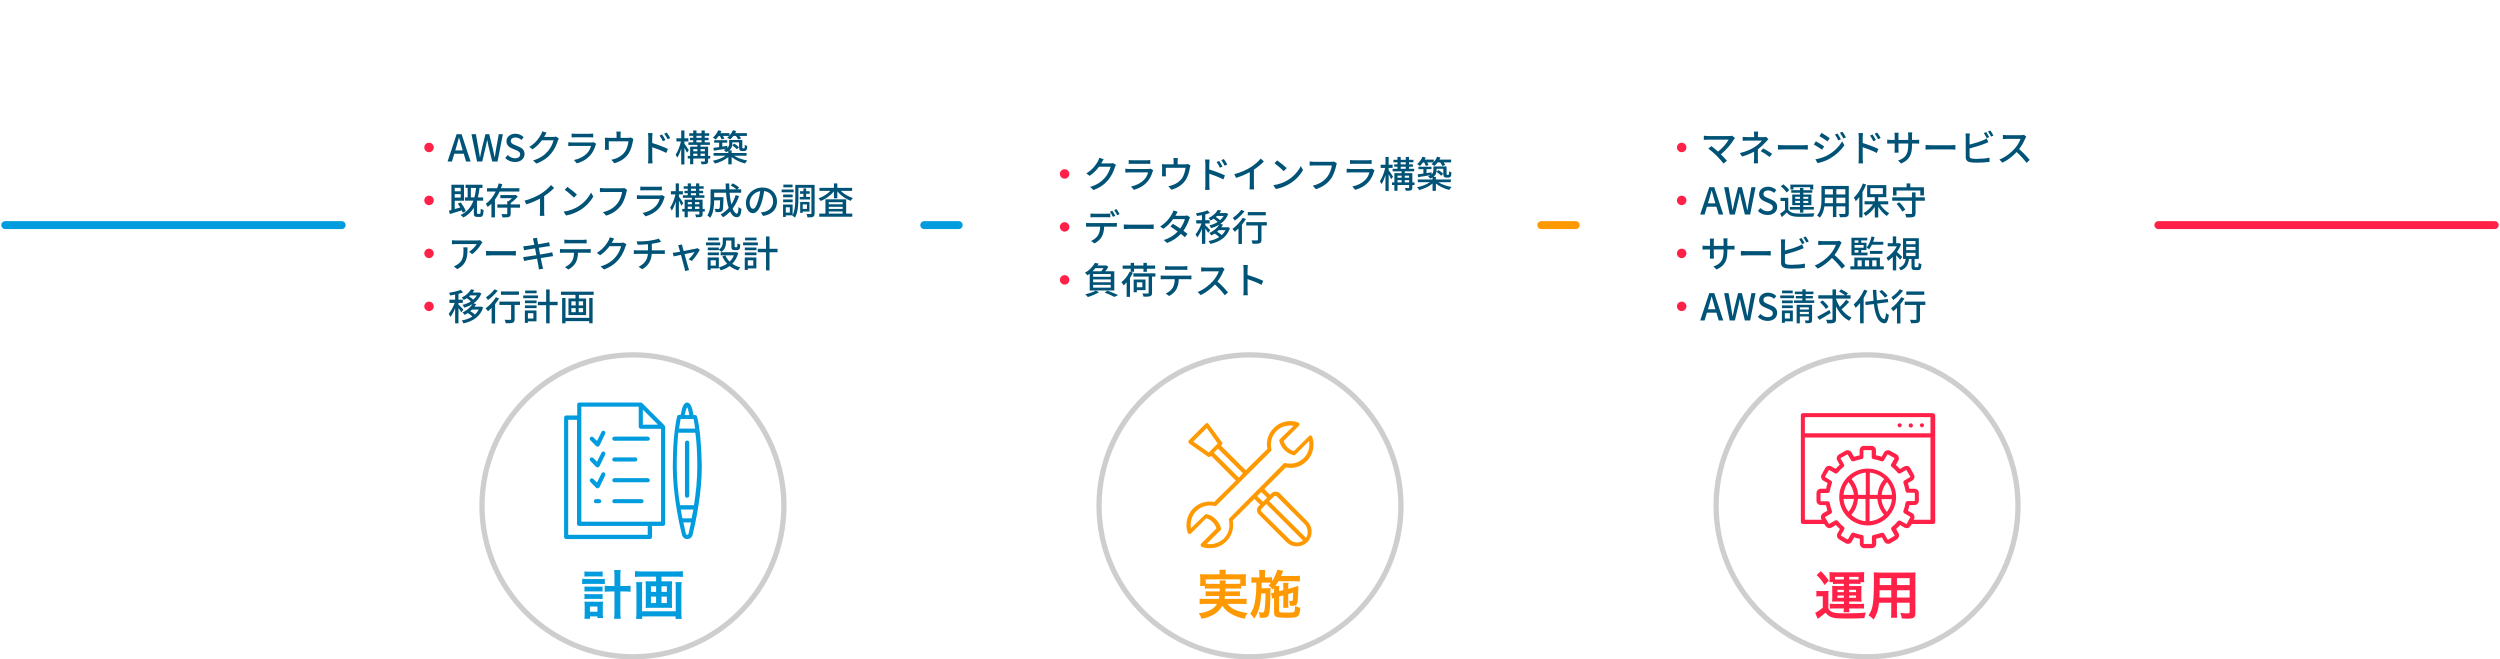 <svg width="944" height="249" viewBox="0 0 944 249" fill="none" xmlns="http://www.w3.org/2000/svg">
<path d="M2 85H129" stroke="#009CDE" stroke-width="3" stroke-linecap="round" stroke-linejoin="round"/>
<path d="M349 85H362" stroke="#009CDE" stroke-width="3" stroke-linecap="round" stroke-linejoin="round"/>
<path d="M582 85H595" stroke="#FF9901" stroke-width="3" stroke-linecap="round" stroke-linejoin="round"/>
<path d="M815 85H942" stroke="#FF2148" stroke-width="3" stroke-linecap="round" stroke-linejoin="round"/>
<g filter="url(#filter0_d)">
<rect x="139" y="25" width="200" height="120" rx="20" fill="white"/>
</g>
<path d="M162 53.888C161.02 53.888 160.208 54.7 160.208 55.68C160.208 56.66 161.02 57.472 162 57.472C162.98 57.472 163.792 56.66 163.792 55.68C163.792 54.7 162.98 53.888 162 53.888ZM162 73.888C161.02 73.888 160.208 74.7 160.208 75.68C160.208 76.66 161.02 77.472 162 77.472C162.98 77.472 163.792 76.66 163.792 75.68C163.792 74.7 162.98 73.888 162 73.888ZM162 93.888C161.02 93.888 160.208 94.7 160.208 95.68C160.208 96.66 161.02 97.472 162 97.472C162.98 97.472 163.792 96.66 163.792 95.68C163.792 94.7 162.98 93.888 162 93.888ZM162 113.888C161.02 113.888 160.208 114.7 160.208 115.68C160.208 116.66 161.02 117.472 162 117.472C162.98 117.472 163.792 116.66 163.792 115.68C163.792 114.7 162.98 113.888 162 113.888Z" fill="#FF2148"/>
<path d="M172.332 55.4C172.668 54.28 172.99 53.146 173.284 51.97H173.354C173.662 53.132 173.97 54.28 174.32 55.4L174.726 56.786H171.912L172.332 55.4ZM169 61H170.652L171.534 58.06H175.118L175.986 61H177.708L174.292 50.682H172.416L169 61ZM180.131 61H182.091L183.449 55.274C183.617 54.462 183.785 53.692 183.939 52.908H183.995C184.135 53.692 184.289 54.462 184.471 55.274L185.857 61H187.859L189.889 50.682H188.335L187.355 56.058C187.187 57.136 187.005 58.242 186.837 59.362H186.767C186.529 58.242 186.305 57.136 186.067 56.058L184.737 50.682H183.295L181.965 56.058C181.727 57.15 181.489 58.256 181.265 59.362H181.209C181.027 58.256 180.845 57.15 180.663 56.058L179.697 50.682H178.031L180.131 61ZM194.435 61.182C196.689 61.182 198.061 59.838 198.061 58.186C198.061 56.674 197.179 55.918 195.961 55.4L194.547 54.798C193.707 54.462 192.881 54.126 192.881 53.23C192.881 52.418 193.567 51.914 194.617 51.914C195.527 51.914 196.241 52.264 196.885 52.838L197.739 51.802C196.955 51.004 195.821 50.5 194.617 50.5C192.657 50.5 191.229 51.718 191.229 53.342C191.229 54.84 192.335 55.624 193.329 56.044L194.757 56.66C195.709 57.08 196.409 57.374 196.409 58.312C196.409 59.18 195.709 59.768 194.463 59.768C193.469 59.768 192.461 59.292 191.719 58.55L190.767 59.67C191.705 60.622 193.021 61.182 194.435 61.182ZM206.396 50.108L204.772 49.576C204.66 49.982 204.422 50.556 204.254 50.836C203.596 52.068 202.294 54.014 199.858 55.47L201.09 56.394C202.56 55.414 203.75 54.168 204.646 52.964H209.014C208.762 54.14 207.922 55.904 206.886 57.094C205.64 58.55 203.974 59.782 201.272 60.594L202.574 61.756C205.192 60.748 206.886 59.474 208.174 57.878C209.434 56.338 210.26 54.462 210.638 53.118C210.736 52.838 210.89 52.488 211.03 52.264L209.882 51.564C209.616 51.662 209.224 51.704 208.832 51.704H205.472C205.542 51.592 205.612 51.466 205.668 51.354C205.822 51.074 206.116 50.528 206.396 50.108ZM215.846 50.444V51.886C216.238 51.858 216.742 51.844 217.19 51.844H222.622C223.098 51.844 223.658 51.858 224.008 51.886V50.444C223.658 50.486 223.084 50.514 222.636 50.514H217.19C216.728 50.514 216.21 50.486 215.846 50.444ZM225.114 54.294L224.12 53.678C223.938 53.748 223.602 53.804 223.224 53.804H216.056C215.65 53.804 215.118 53.762 214.572 53.706V55.162C215.104 55.12 215.72 55.106 216.056 55.106H223.182C222.93 56.03 222.426 57.08 221.628 57.906C220.48 59.096 218.772 60.006 216.728 60.426L217.82 61.686C219.612 61.182 221.39 60.3 222.832 58.704C223.868 57.556 224.498 56.142 224.89 54.784C224.918 54.658 225.03 54.448 225.114 54.294ZM234.41 49.688H232.716C232.8 50.192 232.814 50.5 232.814 50.85V52.054H229.762C229.244 52.054 228.838 52.026 228.404 51.984C228.446 52.306 228.46 52.81 228.46 53.118V55.568C228.46 55.876 228.432 56.282 228.404 56.576H229.93C229.888 56.338 229.874 55.932 229.874 55.652V53.356H237.322C237.168 54.574 236.762 56.1 236.034 57.22C235.194 58.466 233.794 59.418 232.506 59.852C232.002 60.048 231.358 60.23 230.826 60.314L231.974 61.644C234.494 60.958 236.51 59.516 237.588 57.57C238.33 56.268 238.722 54.686 238.932 53.468C238.974 53.202 239.072 52.754 239.17 52.516L238.204 51.914C237.994 51.984 237.714 52.054 237.154 52.054H234.326V50.85C234.326 50.5 234.354 50.192 234.41 49.688ZM249.992 50.78L249.054 51.186C249.53 51.858 249.922 52.53 250.286 53.328L251.266 52.894C250.958 52.236 250.37 51.326 249.992 50.78ZM251.756 50.052L250.818 50.486C251.308 51.144 251.7 51.788 252.106 52.586L253.072 52.11C252.736 51.48 252.134 50.57 251.756 50.052ZM244.798 59.908C244.798 60.44 244.756 61.21 244.686 61.7H246.394C246.338 61.196 246.296 60.342 246.296 59.908C246.296 59.446 246.296 57.514 246.282 55.582C247.822 56.086 250.104 56.968 251.588 57.752L252.204 56.24C250.818 55.554 248.13 54.546 246.282 54C246.282 53.118 246.282 52.334 246.282 51.816C246.282 51.312 246.352 50.71 246.394 50.248H244.672C244.756 50.71 244.798 51.368 244.798 51.816V59.908ZM260.086 56.716C259.862 56.338 258.826 54.756 258.434 54.238V53.412H259.932V52.208H258.434V49.254H257.23V52.208H255.41V53.412H257.118C256.74 55.19 255.942 57.262 255.116 58.41C255.298 58.69 255.606 59.18 255.732 59.53C256.292 58.732 256.81 57.5 257.23 56.17V62.092H258.434V55.792C258.798 56.45 259.204 57.22 259.386 57.668L260.086 56.716ZM264.51 58.886V58.018H266.162V58.886H264.51ZM261.78 58.018H263.334V58.886H261.78V58.018ZM263.334 56.324V57.122H261.78V56.324H263.334ZM266.162 56.324V57.122H264.51V56.324H266.162ZM262.984 52.95H264.902V53.734H262.984V52.95ZM262.984 51.27H264.902V52.04H262.984V51.27ZM268.206 58.886H267.38V55.386H264.51V54.7H268.066V53.734H266.12V52.95H267.576V52.04H266.12V51.27H267.786V50.332H266.12V49.254H264.902V50.332H262.984V49.254H261.766V50.332H260.24V51.27H261.766V52.04H260.534V52.95H261.766V53.734H259.932V54.7H263.334V55.386H260.59V58.886H259.694V59.866H260.59V62.036H261.78V59.866H266.162V60.776C266.162 60.944 266.106 61 265.938 61C265.756 61.014 265.154 61.014 264.566 60.986C264.706 61.28 264.86 61.728 264.916 62.036C265.812 62.036 266.442 62.022 266.848 61.868C267.254 61.672 267.38 61.378 267.38 60.79V59.866H268.206V58.886ZM271.832 51.326C272.098 51.774 272.35 52.306 272.462 52.656L273.512 52.334C273.414 52.068 273.232 51.69 273.022 51.326H275.346C275.108 51.578 274.856 51.816 274.59 52.012C274.898 52.152 275.458 52.46 275.724 52.656C276.13 52.292 276.55 51.844 276.928 51.326H277.88C278.23 51.774 278.566 52.306 278.734 52.67L279.826 52.32C279.7 52.04 279.462 51.676 279.182 51.326H282.024V50.276H277.6C277.754 50.01 277.88 49.744 277.992 49.478L276.732 49.17C276.452 49.898 276.004 50.612 275.458 51.214V50.276H272.042C272.182 50.024 272.322 49.758 272.434 49.492L271.216 49.17C270.782 50.22 270.026 51.27 269.186 51.956C269.494 52.124 270.012 52.474 270.25 52.684C270.642 52.306 271.034 51.844 271.398 51.326H271.832ZM281.912 58.802V57.766H276.27V56.786H275.374C276.284 56.058 276.522 55.148 276.522 54.28V53.748H279.07V55.512C279.07 56.324 279.154 56.562 279.378 56.772C279.574 56.968 279.91 57.052 280.204 57.052H280.862C281.1 57.052 281.38 57.01 281.548 56.912C281.744 56.828 281.884 56.66 281.968 56.436C282.052 56.226 282.108 55.638 282.136 55.106C281.842 55.036 281.464 54.84 281.254 54.658C281.24 55.148 281.226 55.526 281.198 55.694C281.17 55.848 281.128 55.932 281.072 55.974C281.016 56.002 280.932 56.016 280.834 56.016H280.54C280.456 56.016 280.386 56.002 280.344 55.946C280.302 55.904 280.302 55.75 280.302 55.512V52.866H275.332V54.252C275.332 54.798 275.22 55.344 274.646 55.848L274.618 55.064C273.988 55.162 273.358 55.26 272.742 55.358V53.874H274.604V52.95H269.676V53.874H271.552V55.54C270.74 55.652 269.998 55.75 269.382 55.834L269.564 56.898C270.852 56.674 272.574 56.408 274.24 56.142C273.988 56.296 273.68 56.45 273.288 56.59C273.54 56.758 273.988 57.22 274.156 57.458C274.478 57.332 274.758 57.192 275.01 57.038V57.766H269.438V58.802H274.016C272.784 59.656 270.88 60.37 269.158 60.692C269.424 60.958 269.802 61.434 269.97 61.77C271.748 61.308 273.68 60.426 275.01 59.306V62.064H276.27V59.306C277.6 60.412 279.56 61.294 281.338 61.728C281.506 61.392 281.884 60.874 282.164 60.608C280.386 60.3 278.468 59.642 277.208 58.802H281.912ZM276.508 54.896C277.138 55.302 277.88 55.918 278.244 56.366L279.042 55.61C278.664 55.19 277.894 54.602 277.25 54.224L276.508 54.896ZM173.956 70.948V72.222H171.702V70.948H173.956ZM171.702 74.616V73.314H173.956V74.616H171.702ZM175.888 79.74C175.552 78.816 174.754 77.458 173.956 76.436L172.878 76.912C173.186 77.346 173.508 77.836 173.802 78.34C173.074 78.55 172.374 78.76 171.702 78.942V75.806H175.216V69.758H170.456V79.292C170.12 79.376 169.812 79.46 169.532 79.53L169.868 80.832C171.142 80.44 172.766 79.936 174.362 79.432C174.516 79.74 174.642 80.034 174.726 80.286L175.888 79.74ZM177.792 74.532V70.962H179.766C179.612 72.278 179.416 73.454 179.136 74.532H177.792ZM180.424 80.748C180.172 80.748 180.13 80.706 180.13 80.314V75.806H180.088L180.102 75.764H182.426V74.532H180.452C180.718 73.454 180.928 72.264 181.082 70.962H182.188V69.744H175.79V70.962H176.588V74.532H175.552V75.764H178.758C177.862 78.256 176.392 80.02 173.914 81.182C174.236 81.392 174.782 81.896 174.964 82.134C176.714 81.21 177.988 80.006 178.912 78.466V80.328C178.912 81.518 179.15 81.91 180.228 81.91H181.292C182.216 81.91 182.51 81.364 182.608 79.292C182.286 79.208 181.768 79.012 181.516 78.802C181.488 80.51 181.432 80.748 181.152 80.748H180.424ZM196.118 72.32V71.06H189.174C189.356 70.57 189.524 70.066 189.678 69.576L188.306 69.24C188.152 69.842 187.956 70.458 187.718 71.06H183.896V72.32H187.172C186.304 74.126 185.072 75.792 183.462 76.898C183.658 77.206 183.98 77.794 184.12 78.144C184.638 77.78 185.114 77.374 185.562 76.926V82.078H186.892V75.386C187.592 74.434 188.166 73.398 188.656 72.32H196.118ZM196.356 77.192H192.842V76.646C193.808 75.988 194.816 75.064 195.544 74.238L194.718 73.594L194.452 73.664H188.936V74.84H193.332C192.926 75.246 192.45 75.652 192.002 75.974H191.54V77.192H187.788V78.424H191.54V80.622C191.54 80.804 191.47 80.86 191.232 80.874C190.994 80.874 190.182 80.888 189.342 80.846C189.51 81.224 189.664 81.728 189.72 82.092C190.896 82.092 191.68 82.092 192.184 81.91C192.702 81.7 192.842 81.336 192.842 80.65V78.424H196.356V77.192ZM198.064 75.778L198.75 77.164C200.598 76.604 202.446 75.792 203.916 74.994V79.866C203.916 80.44 203.874 81.21 203.832 81.518H205.568C205.498 81.21 205.47 80.44 205.47 79.866V74.056C206.856 73.146 208.172 72.068 209.236 70.99L208.06 69.87C207.108 71.004 205.624 72.306 204.168 73.202C202.614 74.168 200.514 75.12 198.064 75.778ZM214.262 70.57L213.24 71.662C214.276 72.362 216.012 73.888 216.74 74.63L217.846 73.496C217.062 72.684 215.242 71.228 214.262 70.57ZM212.82 79.936L213.758 81.378C215.928 80.986 217.706 80.16 219.12 79.292C221.304 77.948 223.026 76.044 224.034 74.224L223.18 72.698C222.326 74.49 220.576 76.59 218.322 77.976C216.978 78.802 215.158 79.586 212.82 79.936ZM236.798 71.69L235.72 70.99C235.412 71.074 235.062 71.088 234.824 71.088H228.034C227.572 71.088 226.914 71.032 226.522 70.976V72.544C226.872 72.516 227.432 72.488 228.034 72.488H234.908C234.726 73.776 234.124 75.568 233.158 76.786C232.01 78.256 230.428 79.446 227.684 80.118L228.888 81.434C231.436 80.636 233.186 79.306 234.46 77.64C235.594 76.156 236.238 73.93 236.546 72.502C236.616 72.222 236.686 71.914 236.798 71.69ZM241.768 70.444V71.886C242.16 71.858 242.664 71.844 243.112 71.844H248.544C249.02 71.844 249.58 71.858 249.93 71.886V70.444C249.58 70.486 249.006 70.514 248.558 70.514H243.112C242.65 70.514 242.132 70.486 241.768 70.444ZM251.036 74.294L250.042 73.678C249.86 73.748 249.524 73.804 249.146 73.804H241.978C241.572 73.804 241.04 73.762 240.494 73.706V75.162C241.026 75.12 241.642 75.106 241.978 75.106H249.104C248.852 76.03 248.348 77.08 247.55 77.906C246.402 79.096 244.694 80.006 242.65 80.426L243.742 81.686C245.534 81.182 247.312 80.3 248.754 78.704C249.79 77.556 250.42 76.142 250.812 74.784C250.84 74.658 250.952 74.448 251.036 74.294ZM258.008 76.716C257.784 76.338 256.748 74.756 256.356 74.238V73.412H257.854V72.208H256.356V69.254H255.152V72.208H253.332V73.412H255.04C254.662 75.19 253.864 77.262 253.038 78.41C253.22 78.69 253.528 79.18 253.654 79.53C254.214 78.732 254.732 77.5 255.152 76.17V82.092H256.356V75.792C256.72 76.45 257.126 77.22 257.308 77.668L258.008 76.716ZM262.432 78.886V78.018H264.084V78.886H262.432ZM259.702 78.018H261.256V78.886H259.702V78.018ZM261.256 76.324V77.122H259.702V76.324H261.256ZM264.084 76.324V77.122H262.432V76.324H264.084ZM260.906 72.95H262.824V73.734H260.906V72.95ZM260.906 71.27H262.824V72.04H260.906V71.27ZM266.128 78.886H265.302V75.386H262.432V74.7H265.988V73.734H264.042V72.95H265.498V72.04H264.042V71.27H265.708V70.332H264.042V69.254H262.824V70.332H260.906V69.254H259.688V70.332H258.162V71.27H259.688V72.04H258.456V72.95H259.688V73.734H257.854V74.7H261.256V75.386H258.512V78.886H257.616V79.866H258.512V82.036H259.702V79.866H264.084V80.776C264.084 80.944 264.028 81 263.86 81C263.678 81.014 263.076 81.014 262.488 80.986C262.628 81.28 262.782 81.728 262.838 82.036C263.734 82.036 264.364 82.022 264.77 81.868C265.176 81.672 265.302 81.378 265.302 80.79V79.866H266.128V78.886ZM277.762 73.706C277.356 74.994 276.838 76.156 276.166 77.192C275.844 75.946 275.62 74.434 275.48 72.768H279.876V71.494H278.448L279.12 70.78C278.574 70.304 277.524 69.66 276.698 69.226L275.914 70.024C276.656 70.43 277.566 71.032 278.112 71.494H275.41C275.368 70.766 275.354 70.024 275.368 69.268H273.996C273.996 70.01 274.024 70.766 274.066 71.494H268.312V75.456C268.312 77.262 268.214 79.67 267.094 81.35C267.388 81.518 267.962 81.98 268.186 82.246C269.418 80.44 269.656 77.64 269.67 75.652H271.91C271.868 77.766 271.784 78.564 271.63 78.76C271.532 78.886 271.392 78.928 271.196 78.928C270.972 78.928 270.426 78.914 269.852 78.858C270.048 79.194 270.174 79.698 270.202 80.076C270.874 80.104 271.504 80.104 271.854 80.048C272.232 80.006 272.498 79.894 272.75 79.6C273.044 79.208 273.114 78.004 273.184 74.966V74.462H269.67V72.768H274.15C274.318 74.952 274.64 76.954 275.144 78.536C274.29 79.53 273.254 80.342 272.092 80.986C272.386 81.224 272.848 81.77 273.044 82.05C274.01 81.462 274.892 80.748 275.69 79.908C276.32 81.224 277.132 82.008 278.154 82.008C279.302 82.008 279.778 81.35 279.988 78.886C279.638 78.76 279.176 78.466 278.868 78.158C278.784 79.964 278.616 80.678 278.252 80.678C277.664 80.678 277.118 79.95 276.642 78.76C277.664 77.416 278.49 75.834 279.078 74.028L277.762 73.706ZM293.4 76.086C293.4 73.16 291.272 70.808 287.912 70.808C284.398 70.808 281.654 73.496 281.654 76.632C281.654 78.97 282.928 80.51 284.314 80.51C285.7 80.51 286.862 78.928 287.702 76.072C288.108 74.756 288.346 73.398 288.542 72.138C290.698 72.404 291.93 74.014 291.93 76.044C291.93 78.298 290.334 79.614 288.542 80.02C288.192 80.104 287.772 80.174 287.296 80.216L288.122 81.532C291.524 81.042 293.4 79.026 293.4 76.086ZM283.068 76.492C283.068 74.756 284.538 72.572 287.058 72.166C286.89 73.398 286.638 74.672 286.288 75.778C285.644 77.934 284.986 78.844 284.356 78.844C283.754 78.844 283.068 78.102 283.068 76.492ZM299.28 69.716H295.794V70.738H299.28V69.716ZM299.672 71.564H295.136V72.6H299.672V71.564ZM299.308 73.468H295.71V74.476H299.308V73.468ZM295.71 76.352H299.308V75.33H295.71V76.352ZM301.982 74.35V75.33H305.888V74.35H304.404V73.188H305.734V72.208H304.404V71.13H303.368V72.208H302.094V73.188H303.368V74.35H301.982ZM304.698 77.192V78.9H303.102V77.192H304.698ZM305.664 79.866V76.24H302.15V80.384H303.102V79.866H305.664ZM298.244 80.286H296.718V78.27H298.244V80.286ZM307.596 69.8H300.302V74.868C300.302 76.828 300.218 79.39 299.294 81.252V77.22H295.682V81.924H296.718V81.308H299.266L299.182 81.462C299.462 81.602 299.994 81.966 300.204 82.176C301.324 80.16 301.478 77.038 301.478 74.868V70.92H306.392V80.552C306.392 80.762 306.322 80.818 306.112 80.818C305.916 80.832 305.23 80.846 304.544 80.804C304.698 81.154 304.866 81.756 304.908 82.092C305.93 82.092 306.63 82.064 307.036 81.854C307.456 81.644 307.596 81.238 307.596 80.552V69.8ZM312.944 79.838H318.18V80.664H312.944V79.838ZM318.18 76.352V77.136H312.944V76.352H318.18ZM318.18 78.9H312.944V78.088H318.18V78.9ZM319.51 75.26H311.684V80.664H309.346V81.84H321.82V80.664H319.51V75.26ZM321.75 72.068V70.934H316.178V69.254H314.89V70.934H309.416V72.068H313.574C312.426 73.272 310.718 74.35 309.08 74.896C309.36 75.134 309.724 75.61 309.892 75.904C311.74 75.176 313.644 73.818 314.89 72.236V74.868H316.178V72.264C317.438 73.804 319.342 75.148 321.218 75.834C321.4 75.512 321.778 75.036 322.058 74.784C320.378 74.266 318.628 73.244 317.466 72.068H321.75ZM182.188 91.536L181.306 90.71C181.082 90.766 180.452 90.808 180.144 90.808H172.318C171.758 90.808 171.184 90.752 170.666 90.682V92.236C171.268 92.194 171.758 92.152 172.318 92.152H179.99C179.584 92.95 178.366 94.336 177.134 95.05L178.296 95.988C179.794 94.924 181.124 93.146 181.726 92.124C181.838 91.956 182.062 91.69 182.188 91.536ZM176.532 93.398H174.936C175.006 93.804 175.02 94.14 175.02 94.518C175.02 96.842 174.698 98.606 172.696 99.894C172.248 100.216 171.758 100.44 171.352 100.58L172.64 101.63C176.322 99.74 176.532 97.052 176.532 93.398ZM183.524 94.756V96.492C184 96.45 184.84 96.422 185.61 96.422H193.226C193.842 96.422 194.486 96.478 194.794 96.492V94.756C194.444 94.784 193.898 94.84 193.226 94.84H185.61C184.854 94.84 183.986 94.784 183.524 94.756ZM201.486 91.06C201.528 91.256 201.626 91.76 201.766 92.46C200.492 92.656 199.33 92.824 198.812 92.88C198.378 92.922 197.986 92.95 197.594 92.978L197.888 94.518C198.336 94.406 198.672 94.336 199.092 94.266C199.582 94.182 200.744 93.986 202.032 93.776C202.186 94.588 202.354 95.484 202.522 96.352C201.01 96.59 199.582 96.814 198.896 96.912C198.504 96.968 197.916 97.038 197.566 97.052L197.888 98.55C198.196 98.466 198.616 98.382 199.19 98.284C199.848 98.158 201.262 97.92 202.788 97.668C203.026 98.97 203.236 100.02 203.292 100.37C203.376 100.79 203.418 101.238 203.488 101.742L205.098 101.448C204.958 101.028 204.832 100.538 204.734 100.132C204.65 99.754 204.454 98.704 204.202 97.444C205.504 97.234 206.736 97.038 207.464 96.926C207.996 96.842 208.5 96.744 208.822 96.716L208.528 95.246C208.206 95.344 207.744 95.442 207.212 95.554C206.54 95.68 205.294 95.89 203.936 96.114C203.768 95.246 203.6 94.35 203.446 93.552C204.706 93.356 205.882 93.174 206.498 93.076C206.89 93.02 207.366 92.95 207.618 92.922L207.352 91.452C207.072 91.536 206.638 91.634 206.204 91.718C205.658 91.83 204.468 92.026 203.194 92.236C203.054 91.508 202.956 90.976 202.928 90.808C202.858 90.5 202.816 90.066 202.774 89.8L201.206 90.052C201.318 90.36 201.402 90.682 201.486 91.06ZM213.092 90.472V91.914C213.484 91.886 214.002 91.872 214.464 91.872H220.106C220.54 91.872 221.058 91.886 221.506 91.914V90.472C221.058 90.528 220.54 90.57 220.106 90.57H214.45C214.002 90.57 213.512 90.528 213.092 90.472ZM211.44 94.028V95.47C211.818 95.442 212.294 95.428 212.714 95.428H216.76C216.704 96.688 216.522 97.808 215.92 98.746C215.36 99.6 214.366 100.398 213.33 100.832L214.618 101.77C215.836 101.154 216.9 100.118 217.404 99.166C217.936 98.144 218.216 96.912 218.272 95.428H221.87C222.234 95.428 222.724 95.442 223.046 95.47V94.028C222.696 94.07 222.164 94.098 221.87 94.098H212.714C212.28 94.098 211.832 94.07 211.44 94.028ZM231.908 90.108L230.284 89.576C230.172 89.982 229.934 90.556 229.766 90.836C229.108 92.068 227.806 94.014 225.37 95.47L226.602 96.394C228.072 95.414 229.262 94.168 230.158 92.964H234.526C234.274 94.14 233.434 95.904 232.398 97.094C231.152 98.55 229.486 99.782 226.784 100.594L228.086 101.756C230.704 100.748 232.398 99.474 233.686 97.878C234.946 96.338 235.772 94.462 236.15 93.118C236.248 92.838 236.402 92.488 236.542 92.264L235.394 91.564C235.128 91.662 234.736 91.704 234.344 91.704H230.984C231.054 91.592 231.124 91.466 231.18 91.354C231.334 91.074 231.628 90.528 231.908 90.108ZM240.406 91.13L240.756 92.418C241.778 92.404 243.304 92.362 244.69 92.236V94.532H240.602C240.168 94.532 239.678 94.504 239.342 94.462V95.904C239.692 95.876 240.182 95.862 240.616 95.862H244.648C244.438 98.172 243.29 99.698 241.12 100.72L242.506 101.672C244.9 100.272 245.922 98.34 246.104 95.862H249.884C250.248 95.862 250.696 95.876 251.032 95.904V94.476C250.724 94.504 250.15 94.532 249.856 94.532H246.132V92.054C247.07 91.914 248.036 91.718 248.722 91.536C248.946 91.48 249.254 91.41 249.632 91.312L248.722 90.08C248.022 90.402 246.482 90.724 245.152 90.906C243.612 91.13 241.47 91.172 240.406 91.13ZM257.517 92.292L256.019 92.656C256.159 92.894 256.285 93.202 256.383 93.552C256.467 93.846 256.621 94.378 256.803 95.036C256.033 95.176 255.445 95.288 255.249 95.316C254.801 95.386 254.437 95.442 254.031 95.47L254.367 96.814C254.759 96.73 255.865 96.492 257.125 96.24C257.643 98.2 258.273 100.552 258.469 101.238C258.581 101.602 258.651 102.008 258.693 102.344L260.205 101.966C260.107 101.7 259.953 101.182 259.869 100.93C259.659 100.272 259.015 97.934 258.469 95.96C260.233 95.596 261.941 95.26 262.277 95.19C261.843 95.96 260.821 97.206 260.023 97.92L261.241 98.536C262.221 97.542 263.649 95.526 264.237 94.322L263.341 93.692C263.187 93.762 262.949 93.846 262.739 93.888C262.235 94 260.037 94.42 258.147 94.784C257.965 94.126 257.811 93.58 257.727 93.258C257.643 92.908 257.559 92.572 257.517 92.292ZM271.447 93.468H267.247V94.476H271.447V94.294C271.727 94.462 272.203 94.896 272.385 95.12C273.855 94.14 274.149 92.614 274.149 91.354V90.836H276.165V92.978C276.165 94.126 276.459 94.448 277.425 94.448H278.321C279.133 94.448 279.455 94.014 279.539 92.348C279.217 92.278 278.727 92.082 278.475 91.872C278.447 93.16 278.391 93.342 278.181 93.342H277.635C277.439 93.342 277.411 93.286 277.411 92.964V89.674H272.917V91.34C272.917 92.306 272.721 93.412 271.447 94.266V93.468ZM267.247 96.352H271.447V95.33H267.247V96.352ZM271.405 89.716H267.303V90.738H271.405V89.716ZM271.937 91.564H266.589V92.6H271.937V91.564ZM270.299 98.27V100.286H268.339V98.27H270.299ZM271.433 97.22H267.219V101.924H268.339V101.336H271.433V97.22ZM277.929 95.19L277.691 95.232H272.105V96.422H277.117C276.739 97.332 276.193 98.116 275.507 98.774C274.821 98.102 274.275 97.304 273.897 96.436L272.735 96.8C273.197 97.85 273.813 98.774 274.555 99.572C273.631 100.202 272.581 100.664 271.447 100.944C271.699 101.224 272.021 101.77 272.147 102.092C273.393 101.728 274.527 101.196 275.521 100.454C276.431 101.182 277.509 101.728 278.727 102.092C278.909 101.756 279.287 101.224 279.567 100.972C278.405 100.678 277.383 100.216 276.501 99.6C277.523 98.564 278.307 97.22 278.769 95.512L277.929 95.19ZM285.657 89.716H281.331V90.738H285.657V89.716ZM286.175 91.564H280.589V92.6H286.175V91.564ZM284.439 98.27V100.286H282.367V98.27H284.439ZM285.601 97.22H281.219V101.924H282.367V101.336H285.601V97.22ZM281.247 96.352H285.643V95.33H281.247V96.352ZM281.247 94.476H285.643V93.468H281.247V94.476ZM293.595 93.958H290.571V89.296H289.255V93.958H286.133V95.246H289.255V102.092H290.571V95.246H293.595V93.958ZM174.964 116.912C174.712 116.59 173.522 115.372 173.116 115.022V114.378H174.754V113.146H173.116V110.976C173.746 110.808 174.348 110.626 174.852 110.43L173.956 109.436C172.906 109.898 171.142 110.304 169.588 110.556C169.742 110.836 169.91 111.27 169.966 111.564C170.568 111.48 171.212 111.382 171.856 111.242V113.146H169.7V114.378H171.688C171.156 115.862 170.26 117.528 169.434 118.48C169.63 118.788 169.938 119.32 170.064 119.684C170.694 118.9 171.338 117.696 171.856 116.422V122.078H173.116V116.31C173.536 116.884 173.998 117.542 174.208 117.934L174.964 116.912ZM180.76 116.898C180.396 117.612 179.92 118.242 179.346 118.774C178.884 118.34 178.198 117.85 177.582 117.486C177.806 117.29 178.016 117.094 178.226 116.898H180.76ZM180.06 111.536C179.71 112.138 179.248 112.67 178.702 113.146C178.282 112.74 177.652 112.278 177.106 111.928C177.246 111.802 177.4 111.662 177.526 111.536H180.06ZM181.614 115.764L181.376 115.806H179.164C179.416 115.47 179.64 115.12 179.836 114.77L178.758 114.588C180.088 113.664 181.152 112.432 181.768 110.794L180.942 110.402L180.718 110.458H178.492C178.73 110.15 178.94 109.814 179.122 109.492L177.848 109.254C177.232 110.332 176.084 111.536 174.334 112.362C174.6 112.558 174.978 112.992 175.146 113.272C175.552 113.048 175.916 112.824 176.266 112.586C176.784 112.936 177.386 113.412 177.792 113.818C176.854 114.42 175.762 114.854 174.642 115.12C174.88 115.372 175.174 115.848 175.314 116.17C176.406 115.848 177.456 115.414 178.394 114.826C177.694 115.96 176.448 117.164 174.628 117.99C174.894 118.186 175.272 118.606 175.44 118.914C175.874 118.69 176.266 118.452 176.644 118.186C177.26 118.564 177.918 119.068 178.38 119.516C177.232 120.258 175.846 120.748 174.362 121.014C174.6 121.28 174.894 121.798 175.006 122.12C178.436 121.35 181.292 119.656 182.44 116.114L181.614 115.764ZM195.95 110.066H189.16V111.312H195.95V110.066ZM186.696 109.24C186.01 110.248 184.666 111.494 183.504 112.25C183.742 112.502 184.092 113.006 184.246 113.3C185.534 112.39 186.99 111.004 187.942 109.758L186.696 109.24ZM187.242 112.236C186.304 113.818 184.792 115.414 183.364 116.436C183.63 116.688 184.092 117.262 184.26 117.542C184.708 117.178 185.184 116.744 185.646 116.282V122.134H186.948V114.84C187.522 114.14 188.04 113.412 188.474 112.698L187.242 112.236ZM196.342 113.888H188.572V115.134H192.996V120.51C192.996 120.706 192.912 120.776 192.646 120.776C192.394 120.79 191.456 120.79 190.56 120.762C190.742 121.14 190.924 121.686 190.98 122.064C192.282 122.064 193.108 122.05 193.626 121.854C194.158 121.644 194.326 121.266 194.326 120.524V115.134H196.342V113.888ZM202.628 109.716H198.302V110.738H202.628V109.716ZM203.146 111.564H197.56V112.6H203.146V111.564ZM201.41 118.27V120.286H199.338V118.27H201.41ZM202.572 117.22H198.19V121.924H199.338V121.336H202.572V117.22ZM198.218 116.352H202.614V115.33H198.218V116.352ZM198.218 114.476H202.614V113.468H198.218V114.476ZM210.566 113.958H207.542V109.296H206.226V113.958H203.104V115.246H206.226V122.092H207.542V115.246H210.566V113.958ZM222.494 120.02H213.534V112.53H212.26V122.092H213.534V121.252H222.494V122.064H223.768V112.53H222.494V120.02ZM220.17 115.316H218.518V113.79H220.17V115.316ZM220.17 117.892H218.518V116.352H220.17V117.892ZM215.746 116.352H217.384V117.892H215.746V116.352ZM215.746 113.79H217.384V115.316H215.746V113.79ZM211.826 110.136V111.34H217.3V112.712H214.654V118.97H221.304V112.712H218.602V111.34H224.174V110.136H211.826Z" fill="#005376"/>
<g filter="url(#filter1_d)">
<rect x="372" y="25" width="200" height="120" rx="20" fill="white"/>
</g>
<path d="M402 63.888C401.02 63.888 400.208 64.7 400.208 65.68C400.208 66.66 401.02 67.472 402 67.472C402.98 67.472 403.792 66.66 403.792 65.68C403.792 64.7 402.98 63.888 402 63.888ZM402 83.888C401.02 83.888 400.208 84.7 400.208 85.68C400.208 86.66 401.02 87.472 402 87.472C402.98 87.472 403.792 86.66 403.792 85.68C403.792 84.7 402.98 83.888 402 83.888ZM402 103.888C401.02 103.888 400.208 104.7 400.208 105.68C400.208 106.66 401.02 107.472 402 107.472C402.98 107.472 403.792 106.66 403.792 105.68C403.792 104.7 402.98 103.888 402 103.888Z" fill="#FF2148"/>
<path d="M416.742 60.108L415.118 59.576C415.006 59.982 414.768 60.556 414.6 60.836C413.942 62.068 412.64 64.014 410.204 65.47L411.436 66.394C412.906 65.414 414.096 64.168 414.992 62.964H419.36C419.108 64.14 418.268 65.904 417.232 67.094C415.986 68.55 414.32 69.782 411.618 70.594L412.92 71.756C415.538 70.748 417.232 69.474 418.52 67.878C419.78 66.338 420.606 64.462 420.984 63.118C421.082 62.838 421.236 62.488 421.376 62.264L420.228 61.564C419.962 61.662 419.57 61.704 419.178 61.704H415.818C415.888 61.592 415.958 61.466 416.014 61.354C416.168 61.074 416.462 60.528 416.742 60.108ZM426.192 60.444V61.886C426.584 61.858 427.088 61.844 427.536 61.844H432.968C433.444 61.844 434.004 61.858 434.354 61.886V60.444C434.004 60.486 433.43 60.514 432.982 60.514H427.536C427.074 60.514 426.556 60.486 426.192 60.444ZM435.46 64.294L434.466 63.678C434.284 63.748 433.948 63.804 433.57 63.804H426.402C425.996 63.804 425.464 63.762 424.918 63.706V65.162C425.45 65.12 426.066 65.106 426.402 65.106H433.528C433.276 66.03 432.772 67.08 431.974 67.906C430.826 69.096 429.118 70.006 427.074 70.426L428.166 71.686C429.958 71.182 431.736 70.3 433.178 68.704C434.214 67.556 434.844 66.142 435.236 64.784C435.264 64.658 435.376 64.448 435.46 64.294ZM444.756 59.688H443.062C443.146 60.192 443.16 60.5 443.16 60.85V62.054H440.108C439.59 62.054 439.184 62.026 438.75 61.984C438.792 62.306 438.806 62.81 438.806 63.118V65.568C438.806 65.876 438.778 66.282 438.75 66.576H440.276C440.234 66.338 440.22 65.932 440.22 65.652V63.356H447.668C447.514 64.574 447.108 66.1 446.38 67.22C445.54 68.466 444.14 69.418 442.852 69.852C442.348 70.048 441.704 70.23 441.172 70.314L442.32 71.644C444.84 70.958 446.856 69.516 447.934 67.57C448.676 66.268 449.068 64.686 449.278 63.468C449.32 63.202 449.418 62.754 449.516 62.516L448.55 61.914C448.34 61.984 448.06 62.054 447.5 62.054H444.672V60.85C444.672 60.5 444.7 60.192 444.756 59.688ZM460.338 60.78L459.4 61.186C459.876 61.858 460.268 62.53 460.632 63.328L461.612 62.894C461.304 62.236 460.716 61.326 460.338 60.78ZM462.102 60.052L461.164 60.486C461.654 61.144 462.046 61.788 462.452 62.586L463.418 62.11C463.082 61.48 462.48 60.57 462.102 60.052ZM455.144 69.908C455.144 70.44 455.102 71.21 455.032 71.7H456.74C456.684 71.196 456.642 70.342 456.642 69.908C456.642 69.446 456.642 67.514 456.628 65.582C458.168 66.086 460.45 66.968 461.934 67.752L462.55 66.24C461.164 65.554 458.476 64.546 456.628 64C456.628 63.118 456.628 62.334 456.628 61.816C456.628 61.312 456.698 60.71 456.74 60.248H455.018C455.102 60.71 455.144 61.368 455.144 61.816V69.908ZM466.064 65.778L466.75 67.164C468.598 66.604 470.446 65.792 471.916 64.994V69.866C471.916 70.44 471.874 71.21 471.832 71.518H473.568C473.498 71.21 473.47 70.44 473.47 69.866V64.056C474.856 63.146 476.172 62.068 477.236 60.99L476.06 59.87C475.108 61.004 473.624 62.306 472.168 63.202C470.614 64.168 468.514 65.12 466.064 65.778ZM482.262 60.57L481.24 61.662C482.276 62.362 484.012 63.888 484.74 64.63L485.846 63.496C485.062 62.684 483.242 61.228 482.262 60.57ZM480.82 69.936L481.758 71.378C483.928 70.986 485.706 70.16 487.12 69.292C489.304 67.948 491.026 66.044 492.034 64.224L491.18 62.698C490.326 64.49 488.576 66.59 486.322 67.976C484.978 68.802 483.158 69.586 480.82 69.936ZM504.798 61.69L503.72 60.99C503.412 61.074 503.062 61.088 502.824 61.088H496.034C495.572 61.088 494.914 61.032 494.522 60.976V62.544C494.872 62.516 495.432 62.488 496.034 62.488H502.908C502.726 63.776 502.124 65.568 501.158 66.786C500.01 68.256 498.428 69.446 495.684 70.118L496.888 71.434C499.436 70.636 501.186 69.306 502.46 67.64C503.594 66.156 504.238 63.93 504.546 62.502C504.616 62.222 504.686 61.914 504.798 61.69ZM509.768 60.444V61.886C510.16 61.858 510.664 61.844 511.112 61.844H516.544C517.02 61.844 517.58 61.858 517.93 61.886V60.444C517.58 60.486 517.006 60.514 516.558 60.514H511.112C510.65 60.514 510.132 60.486 509.768 60.444ZM519.036 64.294L518.042 63.678C517.86 63.748 517.524 63.804 517.146 63.804H509.978C509.572 63.804 509.04 63.762 508.494 63.706V65.162C509.026 65.12 509.642 65.106 509.978 65.106H517.104C516.852 66.03 516.348 67.08 515.55 67.906C514.402 69.096 512.694 70.006 510.65 70.426L511.742 71.686C513.534 71.182 515.312 70.3 516.754 68.704C517.79 67.556 518.42 66.142 518.812 64.784C518.84 64.658 518.952 64.448 519.036 64.294ZM526.008 66.716C525.784 66.338 524.748 64.756 524.356 64.238V63.412H525.854V62.208H524.356V59.254H523.152V62.208H521.332V63.412H523.04C522.662 65.19 521.864 67.262 521.038 68.41C521.22 68.69 521.528 69.18 521.654 69.53C522.214 68.732 522.732 67.5 523.152 66.17V72.092H524.356V65.792C524.72 66.45 525.126 67.22 525.308 67.668L526.008 66.716ZM530.432 68.886V68.018H532.084V68.886H530.432ZM527.702 68.018H529.256V68.886H527.702V68.018ZM529.256 66.324V67.122H527.702V66.324H529.256ZM532.084 66.324V67.122H530.432V66.324H532.084ZM528.906 62.95H530.824V63.734H528.906V62.95ZM528.906 61.27H530.824V62.04H528.906V61.27ZM534.128 68.886H533.302V65.386H530.432V64.7H533.988V63.734H532.042V62.95H533.498V62.04H532.042V61.27H533.708V60.332H532.042V59.254H530.824V60.332H528.906V59.254H527.688V60.332H526.162V61.27H527.688V62.04H526.456V62.95H527.688V63.734H525.854V64.7H529.256V65.386H526.512V68.886H525.616V69.866H526.512V72.036H527.702V69.866H532.084V70.776C532.084 70.944 532.028 71 531.86 71C531.678 71.014 531.076 71.014 530.488 70.986C530.628 71.28 530.782 71.728 530.838 72.036C531.734 72.036 532.364 72.022 532.77 71.868C533.176 71.672 533.302 71.378 533.302 70.79V69.866H534.128V68.886ZM537.754 61.326C538.02 61.774 538.272 62.306 538.384 62.656L539.434 62.334C539.336 62.068 539.154 61.69 538.944 61.326H541.268C541.03 61.578 540.778 61.816 540.512 62.012C540.82 62.152 541.38 62.46 541.646 62.656C542.052 62.292 542.472 61.844 542.85 61.326H543.802C544.152 61.774 544.488 62.306 544.656 62.67L545.748 62.32C545.622 62.04 545.384 61.676 545.104 61.326H547.946V60.276H543.522C543.676 60.01 543.802 59.744 543.914 59.478L542.654 59.17C542.374 59.898 541.926 60.612 541.38 61.214V60.276H537.964C538.104 60.024 538.244 59.758 538.356 59.492L537.138 59.17C536.704 60.22 535.948 61.27 535.108 61.956C535.416 62.124 535.934 62.474 536.172 62.684C536.564 62.306 536.956 61.844 537.32 61.326H537.754ZM547.834 68.802V67.766H542.192V66.786H541.296C542.206 66.058 542.444 65.148 542.444 64.28V63.748H544.992V65.512C544.992 66.324 545.076 66.562 545.3 66.772C545.496 66.968 545.832 67.052 546.126 67.052H546.784C547.022 67.052 547.302 67.01 547.47 66.912C547.666 66.828 547.806 66.66 547.89 66.436C547.974 66.226 548.03 65.638 548.058 65.106C547.764 65.036 547.386 64.84 547.176 64.658C547.162 65.148 547.148 65.526 547.12 65.694C547.092 65.848 547.05 65.932 546.994 65.974C546.938 66.002 546.854 66.016 546.756 66.016H546.462C546.378 66.016 546.308 66.002 546.266 65.946C546.224 65.904 546.224 65.75 546.224 65.512V62.866H541.254V64.252C541.254 64.798 541.142 65.344 540.568 65.848L540.54 65.064C539.91 65.162 539.28 65.26 538.664 65.358V63.874H540.526V62.95H535.598V63.874H537.474V65.54C536.662 65.652 535.92 65.75 535.304 65.834L535.486 66.898C536.774 66.674 538.496 66.408 540.162 66.142C539.91 66.296 539.602 66.45 539.21 66.59C539.462 66.758 539.91 67.22 540.078 67.458C540.4 67.332 540.68 67.192 540.932 67.038V67.766H535.36V68.802H539.938C538.706 69.656 536.802 70.37 535.08 70.692C535.346 70.958 535.724 71.434 535.892 71.77C537.67 71.308 539.602 70.426 540.932 69.306V72.064H542.192V69.306C543.522 70.412 545.482 71.294 547.26 71.728C547.428 71.392 547.806 70.874 548.086 70.608C546.308 70.3 544.39 69.642 543.13 68.802H547.834ZM542.43 64.896C543.06 65.302 543.802 65.918 544.166 66.366L544.964 65.61C544.586 65.19 543.816 64.602 543.172 64.224L542.43 64.896ZM411.758 80.626V82.068C412.136 82.04 412.654 82.012 413.13 82.012H417.848C418.296 82.012 418.8 82.04 419.248 82.068V80.626C418.814 80.682 418.282 80.71 417.848 80.71H413.116C412.654 80.71 412.178 80.682 411.758 80.626ZM410.106 84.168V85.624C410.498 85.596 410.96 85.582 411.38 85.582H415.426C415.37 86.842 415.188 87.948 414.586 88.886C414.04 89.74 413.032 90.552 411.996 90.972L413.284 91.924C414.502 91.294 415.566 90.258 416.07 89.306C416.602 88.298 416.882 87.066 416.938 85.582H420.55C420.914 85.582 421.39 85.596 421.726 85.61V84.168C421.362 84.224 420.844 84.238 420.55 84.238H411.38C410.946 84.238 410.498 84.21 410.106 84.168ZM420.018 79.562L419.122 79.94C419.5 80.472 419.948 81.312 420.228 81.872L421.152 81.48C420.872 80.934 420.368 80.066 420.018 79.562ZM421.6 78.96L420.704 79.338C421.096 79.87 421.558 80.668 421.852 81.27L422.762 80.864C422.51 80.36 421.978 79.492 421.6 78.96ZM424.358 84.756V86.492C424.834 86.45 425.674 86.422 426.444 86.422H434.06C434.676 86.422 435.32 86.478 435.628 86.492V84.756C435.278 84.784 434.732 84.84 434.06 84.84H426.444C425.688 84.84 424.82 84.784 424.358 84.756ZM444.7 79.968L443.104 79.464C442.992 79.87 442.74 80.43 442.572 80.724C441.9 81.97 440.514 84 438.092 85.498L439.282 86.422C440.78 85.386 442.054 84.028 442.978 82.754H447.402C447.136 83.776 446.478 85.148 445.652 86.282C444.714 85.638 443.734 85.008 442.894 84.518L441.928 85.512C442.74 86.03 443.748 86.716 444.714 87.416C443.51 88.69 441.816 89.908 439.422 90.636L440.696 91.756C442.978 90.888 444.644 89.656 445.89 88.298C446.464 88.76 446.996 89.194 447.388 89.558L448.424 88.326C447.99 87.976 447.444 87.556 446.856 87.136C447.878 85.708 448.606 84.126 448.998 82.908C449.096 82.628 449.25 82.278 449.376 82.04L448.242 81.34C447.976 81.438 447.584 81.494 447.192 81.494H443.818C443.874 81.396 443.916 81.312 443.972 81.214C444.126 80.934 444.42 80.388 444.7 79.968ZM456.964 86.912C456.712 86.59 455.522 85.372 455.116 85.022V84.378H456.754V83.146H455.116V80.976C455.746 80.808 456.348 80.626 456.852 80.43L455.956 79.436C454.906 79.898 453.142 80.304 451.588 80.556C451.742 80.836 451.91 81.27 451.966 81.564C452.568 81.48 453.212 81.382 453.856 81.242V83.146H451.7V84.378H453.688C453.156 85.862 452.26 87.528 451.434 88.48C451.63 88.788 451.938 89.32 452.064 89.684C452.694 88.9 453.338 87.696 453.856 86.422V92.078H455.116V86.31C455.536 86.884 455.998 87.542 456.208 87.934L456.964 86.912ZM462.76 86.898C462.396 87.612 461.92 88.242 461.346 88.774C460.884 88.34 460.198 87.85 459.582 87.486C459.806 87.29 460.016 87.094 460.226 86.898H462.76ZM462.06 81.536C461.71 82.138 461.248 82.67 460.702 83.146C460.282 82.74 459.652 82.278 459.106 81.928C459.246 81.802 459.4 81.662 459.526 81.536H462.06ZM463.614 85.764L463.376 85.806H461.164C461.416 85.47 461.64 85.12 461.836 84.77L460.758 84.588C462.088 83.664 463.152 82.432 463.768 80.794L462.942 80.402L462.718 80.458H460.492C460.73 80.15 460.94 79.814 461.122 79.492L459.848 79.254C459.232 80.332 458.084 81.536 456.334 82.362C456.6 82.558 456.978 82.992 457.146 83.272C457.552 83.048 457.916 82.824 458.266 82.586C458.784 82.936 459.386 83.412 459.792 83.818C458.854 84.42 457.762 84.854 456.642 85.12C456.88 85.372 457.174 85.848 457.314 86.17C458.406 85.848 459.456 85.414 460.394 84.826C459.694 85.96 458.448 87.164 456.628 87.99C456.894 88.186 457.272 88.606 457.44 88.914C457.874 88.69 458.266 88.452 458.644 88.186C459.26 88.564 459.918 89.068 460.38 89.516C459.232 90.258 457.846 90.748 456.362 91.014C456.6 91.28 456.894 91.798 457.006 92.12C460.436 91.35 463.292 89.656 464.44 86.114L463.614 85.764ZM477.95 80.066H471.16V81.312H477.95V80.066ZM468.696 79.24C468.01 80.248 466.666 81.494 465.504 82.25C465.742 82.502 466.092 83.006 466.246 83.3C467.534 82.39 468.99 81.004 469.942 79.758L468.696 79.24ZM469.242 82.236C468.304 83.818 466.792 85.414 465.364 86.436C465.63 86.688 466.092 87.262 466.26 87.542C466.708 87.178 467.184 86.744 467.646 86.282V92.134H468.948V84.84C469.522 84.14 470.04 83.412 470.474 82.698L469.242 82.236ZM478.342 83.888H470.572V85.134H474.996V90.51C474.996 90.706 474.912 90.776 474.646 90.776C474.394 90.79 473.456 90.79 472.56 90.762C472.742 91.14 472.924 91.686 472.98 92.064C474.282 92.064 475.108 92.05 475.626 91.854C476.158 91.644 476.326 91.266 476.326 90.524V85.134H478.342V83.888ZM416.7 101.256C416.434 101.662 416.112 102.082 415.79 102.432H412.556C412.948 102.054 413.312 101.662 413.634 101.256H416.7ZM419.416 104.532H412.766V103.468H419.416V104.532ZM419.416 106.576H412.766V105.512H419.416V106.576ZM419.416 108.634H412.766V107.556H419.416V108.634ZM411.478 109.67H420.76V102.432H417.33C417.792 101.9 418.226 101.298 418.52 100.766L417.638 100.178L417.428 100.248H414.404C414.558 100.01 414.726 99.772 414.866 99.534L413.438 99.254C412.752 100.5 411.478 101.97 409.672 103.034C409.98 103.23 410.428 103.678 410.638 103.958C410.932 103.762 411.212 103.566 411.478 103.356V109.67ZM413.76 109.74C412.822 110.3 411.17 110.818 409.77 111.14C410.078 111.364 410.554 111.896 410.792 112.162C412.15 111.742 413.9 111.042 415.006 110.314L413.76 109.74ZM417.12 110.468C418.52 110.986 419.962 111.644 420.788 112.12L422.216 111.42C421.236 110.944 419.612 110.272 418.17 109.754L417.12 110.468ZM426.948 102.642H428.222V101.466H431.764V102.642H433.052V101.466H436.174V100.276H433.052V99.254H431.764V100.276H428.222V99.254H426.948V100.276H423.91V101.466H426.948V102.642ZM426.57 102.558C425.87 104.126 424.68 105.596 423.448 106.548C423.7 106.842 424.12 107.472 424.274 107.752C424.652 107.416 425.058 107.038 425.422 106.604V112.106H426.682V104.966C427.102 104.308 427.494 103.636 427.802 102.95L426.57 102.558ZM431.358 106.618V108.466H429.272V106.618H431.358ZM432.548 109.544V105.554H428.068V110.356H429.272V109.544H432.548ZM436.272 103.216H427.97V104.434H433.724V110.552C433.724 110.776 433.64 110.832 433.374 110.846C433.136 110.86 432.24 110.86 431.344 110.818C431.54 111.154 431.736 111.7 431.806 112.036C432.996 112.036 433.808 112.022 434.326 111.826C434.844 111.644 435.012 111.294 435.012 110.566V104.434H436.272V103.216ZM439.926 100.472V101.914C440.318 101.886 440.836 101.872 441.298 101.872H446.94C447.374 101.872 447.892 101.886 448.34 101.914V100.472C447.892 100.528 447.374 100.57 446.94 100.57H441.284C440.836 100.57 440.346 100.528 439.926 100.472ZM438.274 104.028V105.47C438.652 105.442 439.128 105.428 439.548 105.428H443.594C443.538 106.688 443.356 107.808 442.754 108.746C442.194 109.6 441.2 110.398 440.164 110.832L441.452 111.77C442.67 111.154 443.734 110.118 444.238 109.166C444.77 108.144 445.05 106.912 445.106 105.428H448.704C449.068 105.428 449.558 105.442 449.88 105.47V104.028C449.53 104.07 448.998 104.098 448.704 104.098H439.548C439.114 104.098 438.666 104.07 438.274 104.028ZM462.41 101.578L461.5 100.906C461.262 100.99 460.8 101.046 460.282 101.046H455.088C454.654 101.046 453.842 100.99 453.562 100.948V102.53C453.786 102.516 454.542 102.446 455.088 102.446H460.226C459.89 103.538 458.952 105.078 458 106.142C456.614 107.696 454.514 109.376 452.246 110.244L453.38 111.434C455.382 110.496 457.272 108.998 458.77 107.402C460.156 108.69 461.556 110.23 462.48 111.49L463.712 110.398C462.844 109.334 461.15 107.528 459.708 106.296C460.688 105.036 461.514 103.454 462.004 102.306C462.102 102.068 462.312 101.718 462.41 101.578ZM469.578 109.712C469.578 110.258 469.536 111.014 469.466 111.504H471.188C471.118 111 471.076 110.146 471.076 109.712V105.386C472.616 105.89 474.898 106.772 476.368 107.57L476.998 106.044C475.598 105.358 472.938 104.364 471.076 103.804V101.62C471.076 101.13 471.132 100.514 471.174 100.052H469.452C469.536 100.528 469.578 101.172 469.578 101.62V109.712Z" fill="#005376"/>
<g filter="url(#filter2_d)">
<rect x="605" y="25" width="200" height="120" rx="20" fill="white"/>
</g>
<path d="M635 53.888C634.02 53.888 633.208 54.7 633.208 55.68C633.208 56.66 634.02 57.472 635 57.472C635.98 57.472 636.792 56.66 636.792 55.68C636.792 54.7 635.98 53.888 635 53.888ZM635 73.888C634.02 73.888 633.208 74.7 633.208 75.68C633.208 76.66 634.02 77.472 635 77.472C635.98 77.472 636.792 76.66 636.792 75.68C636.792 74.7 635.98 73.888 635 73.888ZM635 93.888C634.02 93.888 633.208 94.7 633.208 95.68C633.208 96.66 634.02 97.472 635 97.472C635.98 97.472 636.792 96.66 636.792 95.68C636.792 94.7 635.98 93.888 635 93.888ZM635 113.888C634.02 113.888 633.208 114.7 633.208 115.68C633.208 116.66 634.02 117.472 635 117.472C635.98 117.472 636.792 116.66 636.792 115.68C636.792 114.7 635.98 113.888 635 113.888Z" fill="#FF2148"/>
<path d="M655.146 52.152L654.04 51.242C653.802 51.326 653.41 51.368 652.962 51.368H644.87C644.394 51.368 643.736 51.312 643.358 51.256V52.824C643.652 52.796 644.31 52.74 644.87 52.74H652.738C652.052 53.944 650.582 55.82 648.734 57.234C647.796 56.408 646.746 55.554 646.214 55.162L645.066 56.1C645.85 56.646 647.376 57.99 648.216 58.816C649.112 59.74 650.246 61 650.806 61.756L652.094 60.72C651.534 60.048 650.624 59.068 649.798 58.242C651.94 56.562 653.732 54.294 654.74 52.642C654.838 52.502 654.992 52.334 655.146 52.152ZM663.882 49.688H662.286C662.342 50.01 662.37 50.528 662.37 50.948V51.774H659.766C659.29 51.774 658.506 51.746 658.03 51.69V53.146C658.464 53.118 659.29 53.09 659.794 53.09H665.282C664.834 53.72 663.826 54.686 662.65 55.442C661.404 56.254 659.626 57.192 656.952 57.808L657.806 59.11C659.528 58.606 661.04 57.99 662.342 57.276V60.034C662.342 60.552 662.3 61.28 662.244 61.686H663.84C663.812 61.252 663.77 60.552 663.77 60.034V56.366C665.002 55.484 666.136 54.35 666.85 53.524C667.102 53.244 667.466 52.852 667.76 52.544L666.836 51.662C666.57 51.732 666.206 51.774 665.842 51.774H663.798V50.948C663.798 50.542 663.84 50.01 663.882 49.688ZM668.222 59.278L669.146 58.06C667.816 57.164 667.074 56.744 665.772 56.044L664.862 57.094C666.122 57.78 667.004 58.354 668.222 59.278ZM671.358 54.756V56.492C671.834 56.45 672.674 56.422 673.444 56.422H681.06C681.676 56.422 682.32 56.478 682.628 56.492V54.756C682.278 54.784 681.732 54.84 681.06 54.84H673.444C672.688 54.84 671.82 54.784 671.358 54.756ZM693.834 50.416L692.882 50.822C693.372 51.494 693.778 52.222 694.142 53.02L695.122 52.6C694.8 51.942 694.212 50.962 693.834 50.416ZM695.71 49.744L694.744 50.15C695.234 50.808 695.668 51.508 696.06 52.306L697.04 51.872C696.69 51.228 696.102 50.262 695.71 49.744ZM687.814 50.178L687.016 51.396C687.87 51.886 689.368 52.866 690.082 53.384L690.922 52.18C690.25 51.704 688.682 50.668 687.814 50.178ZM685.49 60.16L686.316 61.602C687.59 61.364 689.55 60.692 690.964 59.88C693.232 58.55 695.178 56.758 696.438 54.854L695.584 53.37C694.464 55.358 692.56 57.234 690.222 58.564C688.752 59.376 687.044 59.894 685.49 60.16ZM685.672 53.356L684.888 54.56C685.77 55.036 687.268 55.988 687.996 56.52L688.808 55.274C688.15 54.812 686.554 53.832 685.672 53.356ZM707.064 50.78L706.126 51.186C706.602 51.858 706.994 52.53 707.358 53.328L708.338 52.894C708.03 52.236 707.442 51.326 707.064 50.78ZM708.828 50.052L707.89 50.486C708.38 51.144 708.772 51.788 709.178 52.586L710.144 52.11C709.808 51.48 709.206 50.57 708.828 50.052ZM701.87 59.908C701.87 60.44 701.828 61.21 701.758 61.7H703.466C703.41 61.196 703.368 60.342 703.368 59.908C703.368 59.446 703.368 57.514 703.354 55.582C704.894 56.086 707.176 56.968 708.66 57.752L709.276 56.24C707.89 55.554 705.202 54.546 703.354 54C703.354 53.118 703.354 52.334 703.354 51.816C703.354 51.312 703.424 50.71 703.466 50.248H701.744C701.828 50.71 701.87 51.368 701.87 51.816V59.908ZM721.974 54.672V54.196H723.304C723.976 54.196 724.466 54.21 724.69 54.238V52.754C724.424 52.796 723.976 52.838 723.29 52.838H721.974V51.214C721.974 50.654 722.03 50.206 722.058 49.996H720.476C720.504 50.192 720.546 50.654 720.546 51.214V52.838H716.85V51.228C716.85 50.71 716.906 50.29 716.934 50.108H715.352C715.408 50.472 715.436 50.878 715.436 51.228V52.838H714.064C713.42 52.838 712.79 52.768 712.608 52.726V54.252C712.832 54.224 713.406 54.196 714.064 54.196H715.436V56.296C715.436 56.884 715.38 57.458 715.366 57.654H716.92C716.892 57.458 716.85 56.87 716.85 56.296V54.196H720.546V54.756C720.546 58.466 719.314 59.67 716.696 60.636L717.886 61.756C721.162 60.286 721.974 58.284 721.974 54.672ZM727.084 54.756V56.492C727.56 56.45 728.4 56.422 729.17 56.422H736.786C737.402 56.422 738.046 56.478 738.354 56.492V54.756C738.004 54.784 737.458 54.84 736.786 54.84H729.17C728.414 54.84 727.546 54.784 727.084 54.756ZM749.988 49.87L749.078 50.248C749.456 50.78 749.918 51.62 750.198 52.18L751.108 51.788C750.828 51.242 750.338 50.374 749.988 49.87ZM751.57 49.282L750.674 49.66C751.066 50.178 751.514 50.976 751.808 51.578L752.718 51.186C752.466 50.668 751.934 49.8 751.57 49.282ZM743.8 50.388H742.162C742.232 50.766 742.26 51.34 742.26 51.676V59.334C742.26 60.51 742.904 61.07 744.038 61.28C744.626 61.378 745.466 61.42 746.334 61.42C747.874 61.42 749.974 61.322 751.248 61.14V59.53C750.086 59.838 747.888 59.992 746.418 59.992C745.746 59.992 745.088 59.964 744.668 59.894C744.01 59.754 743.716 59.586 743.716 58.914V56.058C745.48 55.596 747.832 54.896 749.33 54.294C749.778 54.126 750.338 53.874 750.8 53.692L750.184 52.278C749.722 52.572 749.288 52.782 748.826 52.964C747.468 53.538 745.368 54.196 743.716 54.602V51.676C743.716 51.27 743.758 50.766 743.8 50.388ZM765.136 51.578L764.226 50.906C763.988 50.99 763.526 51.046 763.008 51.046H757.814C757.38 51.046 756.568 50.99 756.288 50.948V52.53C756.512 52.516 757.268 52.446 757.814 52.446H762.952C762.616 53.538 761.678 55.078 760.726 56.142C759.34 57.696 757.24 59.376 754.972 60.244L756.106 61.434C758.108 60.496 759.998 58.998 761.496 57.402C762.882 58.69 764.282 60.23 765.206 61.49L766.438 60.398C765.57 59.334 763.876 57.528 762.434 56.296C763.414 55.036 764.24 53.454 764.73 52.306C764.828 52.068 765.038 51.718 765.136 51.578ZM645.332 75.4C645.668 74.28 645.99 73.146 646.284 71.97H646.354C646.662 73.132 646.97 74.28 647.32 75.4L647.726 76.786H644.912L645.332 75.4ZM642 81H643.652L644.534 78.06H648.118L648.986 81H650.708L647.292 70.682H645.416L642 81ZM653.131 81H655.091L656.449 75.274C656.617 74.462 656.785 73.692 656.939 72.908H656.995C657.135 73.692 657.289 74.462 657.471 75.274L658.857 81H660.859L662.889 70.682H661.335L660.355 76.058C660.187 77.136 660.005 78.242 659.837 79.362H659.767C659.529 78.242 659.305 77.136 659.067 76.058L657.737 70.682H656.295L654.965 76.058C654.727 77.15 654.489 78.256 654.265 79.362H654.209C654.027 78.256 653.845 77.15 653.663 76.058L652.697 70.682H651.031L653.131 81ZM667.435 81.182C669.689 81.182 671.061 79.838 671.061 78.186C671.061 76.674 670.179 75.918 668.961 75.4L667.547 74.798C666.707 74.462 665.881 74.126 665.881 73.23C665.881 72.418 666.567 71.914 667.617 71.914C668.527 71.914 669.241 72.264 669.885 72.838L670.739 71.802C669.955 71.004 668.821 70.5 667.617 70.5C665.657 70.5 664.229 71.718 664.229 73.342C664.229 74.84 665.335 75.624 666.329 76.044L667.757 76.66C668.709 77.08 669.409 77.374 669.409 78.312C669.409 79.18 668.709 79.768 667.463 79.768C666.469 79.768 665.461 79.292 664.719 78.55L663.767 79.67C664.705 80.622 666.021 81.182 667.435 81.182ZM677.198 70.682H683.484V71.564H684.688V69.716H676.05V71.564H677.198V70.682ZM677.87 76.632V75.848H679.676V76.632H677.87ZM677.87 74.308H679.676V75.064H677.87V74.308ZM682.812 74.308V75.064H680.95V74.308H682.812ZM682.812 76.632H680.95V75.848H682.812V76.632ZM679.676 80.286H680.95V79.138H684.898V78.158H680.95V77.472H683.974V73.468H680.95V72.768H684.31V71.83H680.95V70.962H679.676V71.83H676.372V72.768H679.676V73.468H676.75V77.472H679.676V78.158H675.854V79.138H679.676V80.286ZM675.63 71.844C675.21 71.158 674.23 70.234 673.418 69.604L672.424 70.332C673.25 71.004 674.188 71.97 674.58 72.67L675.63 71.844ZM675.252 74.686H672.326V75.89H674.006V79.264C673.418 79.782 672.732 80.314 672.172 80.692L672.816 81.98C673.502 81.378 674.118 80.818 674.706 80.244C675.56 81.322 676.764 81.784 678.5 81.854C680.124 81.91 683.092 81.882 684.702 81.812C684.772 81.434 684.968 80.832 685.122 80.538C683.344 80.664 680.096 80.706 678.514 80.636C676.96 80.566 675.854 80.132 675.252 79.166V74.686ZM693.41 76.716V74.644H696.798V76.716H693.41ZM689.014 76.716C689.056 76.198 689.07 75.68 689.07 75.204V74.644H692.108V76.716H689.014ZM692.108 71.452V73.426H689.07V71.452H692.108ZM696.798 73.426H693.41V71.452H696.798V73.426ZM698.1 70.206H687.782V75.19C687.782 77.164 687.642 79.642 686.116 81.336C686.41 81.49 686.942 81.938 687.138 82.19C688.16 81.056 688.664 79.488 688.888 77.948H692.108V81.952H693.41V77.948H696.798V80.454C696.798 80.72 696.7 80.804 696.448 80.804C696.182 80.804 695.258 80.818 694.362 80.776C694.53 81.112 694.74 81.686 694.796 82.036C696.084 82.05 696.896 82.022 697.414 81.812C697.918 81.616 698.1 81.224 698.1 80.468V70.206ZM703.434 69.296C702.664 71.354 701.376 73.37 700.018 74.658C700.256 74.966 700.62 75.666 700.746 75.974C701.18 75.526 701.628 74.994 702.048 74.42V82.078H703.28V72.53C703.798 71.606 704.26 70.654 704.652 69.688L703.434 69.296ZM706.248 71.046H710.966V73.3H706.248V71.046ZM712.996 77.164V75.988H709.216V74.462H712.268V69.898H705.03V74.462H707.914V75.988H704.05V77.164H707.228C706.318 78.536 704.946 79.81 703.602 80.496C703.896 80.748 704.288 81.21 704.498 81.532C705.744 80.79 706.976 79.544 707.914 78.144V82.12H709.216V78.074C710.098 79.474 711.288 80.776 712.464 81.56C712.66 81.238 713.094 80.776 713.374 80.524C712.1 79.81 710.77 78.522 709.916 77.164H712.996ZM716.118 71.956H725.106V73.804H726.478V70.724H721.312V69.254H719.926V70.724H714.802V73.804H716.118V71.956ZM716.132 77.01C716.986 77.878 717.924 79.124 718.302 79.922L719.422 79.18C719.002 78.368 718.036 77.178 717.154 76.352L716.132 77.01ZM726.814 74.518H723.314V72.656H721.984V74.518H714.508V75.792H721.984V80.51C721.984 80.748 721.886 80.818 721.606 80.818C721.312 80.832 720.318 80.832 719.366 80.804C719.548 81.168 719.758 81.742 719.828 82.106C721.144 82.106 722.012 82.092 722.572 81.896C723.118 81.686 723.314 81.308 723.314 80.524V75.792H726.814V74.518ZM652.248 94.672V94.196H653.578C654.25 94.196 654.74 94.21 654.964 94.238V92.754C654.698 92.796 654.25 92.838 653.564 92.838H652.248V91.214C652.248 90.654 652.304 90.206 652.332 89.996H650.75C650.778 90.192 650.82 90.654 650.82 91.214V92.838H647.124V91.228C647.124 90.71 647.18 90.29 647.208 90.108H645.626C645.682 90.472 645.71 90.878 645.71 91.228V92.838H644.338C643.694 92.838 643.064 92.768 642.882 92.726V94.252C643.106 94.224 643.68 94.196 644.338 94.196H645.71V96.296C645.71 96.884 645.654 97.458 645.64 97.654H647.194C647.166 97.458 647.124 96.87 647.124 96.296V94.196H650.82V94.756C650.82 98.466 649.588 99.67 646.97 100.636L648.16 101.756C651.436 100.286 652.248 98.284 652.248 94.672ZM657.358 94.756V96.492C657.834 96.45 658.674 96.422 659.444 96.422H667.06C667.676 96.422 668.32 96.478 668.628 96.492V94.756C668.278 94.784 667.732 94.84 667.06 94.84H659.444C658.688 94.84 657.82 94.784 657.358 94.756ZM680.262 89.87L679.352 90.248C679.73 90.78 680.192 91.62 680.472 92.18L681.382 91.788C681.102 91.242 680.612 90.374 680.262 89.87ZM681.844 89.282L680.948 89.66C681.34 90.178 681.788 90.976 682.082 91.578L682.992 91.186C682.74 90.668 682.208 89.8 681.844 89.282ZM674.074 90.388H672.436C672.506 90.766 672.534 91.34 672.534 91.676V99.334C672.534 100.51 673.178 101.07 674.312 101.28C674.9 101.378 675.74 101.42 676.608 101.42C678.148 101.42 680.248 101.322 681.522 101.14V99.53C680.36 99.838 678.162 99.992 676.692 99.992C676.02 99.992 675.362 99.964 674.942 99.894C674.284 99.754 673.99 99.586 673.99 98.914V96.058C675.754 95.596 678.106 94.896 679.604 94.294C680.052 94.126 680.612 93.874 681.074 93.692L680.458 92.278C679.996 92.572 679.562 92.782 679.1 92.964C677.742 93.538 675.642 94.196 673.99 94.602V91.676C673.99 91.27 674.032 90.766 674.074 90.388ZM695.41 91.578L694.5 90.906C694.262 90.99 693.8 91.046 693.282 91.046H688.088C687.654 91.046 686.842 90.99 686.562 90.948V92.53C686.786 92.516 687.542 92.446 688.088 92.446H693.226C692.89 93.538 691.952 95.078 691 96.142C689.614 97.696 687.514 99.376 685.246 100.244L686.38 101.434C688.382 100.496 690.272 98.998 691.77 97.402C693.156 98.69 694.556 100.23 695.48 101.49L696.712 100.398C695.844 99.334 694.15 97.528 692.708 96.296C693.688 95.036 694.514 93.454 695.004 92.306C695.102 92.068 695.312 91.718 695.41 91.578ZM711.146 92.404V91.298H707.296C707.506 90.724 707.688 90.122 707.828 89.52L706.694 89.296C706.344 90.892 705.714 92.432 704.832 93.44C705.112 93.608 705.588 93.944 705.798 94.14C706.176 93.664 706.526 93.062 706.834 92.404H711.146ZM710.81 95.862V94.756H706.092V95.862H710.81ZM700.296 94.42H701.738V95.386H700.296V94.42ZM701.738 90.766V91.648H700.296V90.766H701.738ZM703.698 93.552H700.296V92.516H703.698V93.552ZM705.182 95.386H702.802V94.42H704.776V91.648H702.802V90.766H705.07V89.758H699.106V96.408H705.182V95.386ZM701.416 98.298H702.984V100.566H701.416V98.298ZM705.77 98.298V100.566H704.188V98.298H705.77ZM708.57 98.298V100.566H706.96V98.298H708.57ZM709.858 100.566V97.262H700.198V100.566H698.686V101.714H711.328V100.566H709.858ZM718.286 97.01C717.992 96.716 716.914 95.694 716.298 95.162C716.928 94.266 717.474 93.286 717.866 92.264L717.138 91.788L716.914 91.83H716.004V89.254H714.73V91.83H712.812V93.006H716.256C715.374 94.756 713.82 96.394 712.308 97.304C712.49 97.556 712.826 98.172 712.938 98.508C713.54 98.102 714.142 97.598 714.73 97.01V102.106H716.004V96.38C716.55 96.954 717.166 97.654 717.474 98.088L718.286 97.01ZM719.784 95.456H723.298V96.702H719.784V95.456ZM719.784 93.216H723.298V94.448H719.784V93.216ZM719.784 91.004H723.298V92.236H719.784V91.004ZM723.284 100.888C723.004 100.888 722.962 100.832 722.962 100.496V97.766H724.544V89.954H718.58V97.766H719.588C719.378 99.306 718.874 100.44 716.97 101.098C717.236 101.322 717.572 101.812 717.712 102.106C719.938 101.252 720.596 99.754 720.834 97.766H721.786V100.496C721.786 101.63 722.024 101.98 723.102 101.98H724.25C725.118 101.98 725.426 101.546 725.538 99.754C725.216 99.656 724.726 99.474 724.488 99.278C724.446 100.692 724.39 100.888 724.124 100.888H723.284ZM645.332 115.4C645.668 114.28 645.99 113.146 646.284 111.97H646.354C646.662 113.132 646.97 114.28 647.32 115.4L647.726 116.786H644.912L645.332 115.4ZM642 121H643.652L644.534 118.06H648.118L648.986 121H650.708L647.292 110.682H645.416L642 121ZM653.131 121H655.091L656.449 115.274C656.617 114.462 656.785 113.692 656.939 112.908H656.995C657.135 113.692 657.289 114.462 657.471 115.274L658.857 121H660.859L662.889 110.682H661.335L660.355 116.058C660.187 117.136 660.005 118.242 659.837 119.362H659.767C659.529 118.242 659.305 117.136 659.067 116.058L657.737 110.682H656.295L654.965 116.058C654.727 117.15 654.489 118.256 654.265 119.362H654.209C654.027 118.256 653.845 117.15 653.663 116.058L652.697 110.682H651.031L653.131 121ZM667.435 121.182C669.689 121.182 671.061 119.838 671.061 118.186C671.061 116.674 670.179 115.918 668.961 115.4L667.547 114.798C666.707 114.462 665.881 114.126 665.881 113.23C665.881 112.418 666.567 111.914 667.617 111.914C668.527 111.914 669.241 112.264 669.885 112.838L670.739 111.802C669.955 111.004 668.821 110.5 667.617 110.5C665.657 110.5 664.229 111.718 664.229 113.342C664.229 114.84 665.335 115.624 666.329 116.044L667.757 116.66C668.709 117.08 669.409 117.374 669.409 118.312C669.409 119.18 668.709 119.768 667.463 119.768C666.469 119.768 665.461 119.292 664.719 118.55L663.767 119.67C664.705 120.622 666.021 121.182 667.435 121.182ZM676.932 109.716H672.914V110.738H676.932V109.716ZM677.436 111.564H672.214V112.6H677.436V111.564ZM676.96 113.468H672.858V114.476H676.96V113.468ZM672.858 116.352H676.96V115.33H672.858V116.352ZM675.854 118.27V120.286H673.964V118.27H675.854ZM676.974 117.22H672.844V121.924H673.964V121.336H676.974V117.22ZM679.62 118.606V117.766H683.022V118.606H679.62ZM683.022 116.044V116.884H679.62V116.044H683.022ZM684.24 115.092H678.416V122.078H679.62V119.502H683.022V120.79C683.022 120.958 682.966 121 682.784 121.014C682.616 121.014 682.042 121.028 681.468 121C681.622 121.294 681.762 121.742 681.804 122.05C682.686 122.05 683.302 122.05 683.722 121.882C684.114 121.7 684.24 121.392 684.24 120.804V115.092ZM681.818 113.44V112.67H684.534V111.76H681.818V111.06H684.758V110.108H681.818V109.254H680.586V110.108H677.744V111.06H680.586V111.76H678.108V112.67H680.586V113.44H677.408V114.392H685.038V113.44H681.818ZM690.834 117.038C689.154 118.004 687.362 119.012 686.172 119.6L686.984 120.776C688.202 120.076 689.812 119.124 691.254 118.214L690.834 117.038ZM690.47 115.876C690.05 115.162 689.056 114.126 688.23 113.412L687.25 114.098C688.076 114.854 689.014 115.932 689.42 116.66L690.47 115.876ZM697.106 113.174C696.518 114.028 695.552 115.078 694.712 115.862C694.124 114.938 693.648 113.93 693.284 112.894V112.74H698.772V111.48H697.134L697.778 110.766C697.19 110.304 696.042 109.66 695.202 109.254L694.418 110.08C695.174 110.472 696.126 111.032 696.714 111.48H693.284V109.282H691.954V111.48H686.592V112.74H691.954V120.426C691.954 120.678 691.856 120.762 691.604 120.762C691.324 120.776 690.428 120.776 689.532 120.748C689.714 121.14 689.924 121.742 689.994 122.12C691.212 122.12 692.08 122.078 692.584 121.868C693.088 121.644 693.284 121.252 693.284 120.426V115.694C694.46 118.074 696.098 120.034 698.24 121.112C698.45 120.734 698.884 120.23 699.178 119.95C697.694 119.292 696.42 118.186 695.384 116.828C696.28 116.058 697.386 114.966 698.254 113.986L697.106 113.174ZM712.758 111.704C712.31 111.06 711.386 110.122 710.588 109.464L709.622 110.08C710.406 110.78 711.316 111.746 711.722 112.39L712.758 111.704ZM703.896 109.38C703 111.536 701.502 113.636 699.948 114.952C700.172 115.246 700.564 115.932 700.69 116.254C701.278 115.722 701.838 115.106 702.37 114.42V122.078H703.714V112.502C704.246 111.634 704.736 110.71 705.128 109.786L703.896 109.38ZM712.996 114.098L712.828 112.88L708.726 113.398C708.614 112.194 708.544 110.864 708.502 109.464H707.186C707.242 110.934 707.326 112.306 707.438 113.58L704.302 113.972L704.498 115.204L707.564 114.812C708.096 119.11 709.188 121.882 711.526 122.078C712.268 122.12 712.912 121.434 713.234 118.9C712.982 118.802 712.408 118.452 712.156 118.186C712.03 119.768 711.82 120.538 711.47 120.524C710.14 120.37 709.3 118.06 708.852 114.63L712.996 114.098ZM726.604 110.066H719.814V111.312H726.604V110.066ZM717.35 109.24C716.664 110.248 715.32 111.494 714.158 112.25C714.396 112.502 714.746 113.006 714.9 113.3C716.188 112.39 717.644 111.004 718.596 109.758L717.35 109.24ZM717.896 112.236C716.958 113.818 715.446 115.414 714.018 116.436C714.284 116.688 714.746 117.262 714.914 117.542C715.362 117.178 715.838 116.744 716.3 116.282V122.134H717.602V114.84C718.176 114.14 718.694 113.412 719.128 112.698L717.896 112.236ZM726.996 113.888H719.226V115.134H723.65V120.51C723.65 120.706 723.566 120.776 723.3 120.776C723.048 120.79 722.11 120.79 721.214 120.762C721.396 121.14 721.578 121.686 721.634 122.064C722.936 122.064 723.762 122.05 724.28 121.854C724.812 121.644 724.98 121.266 724.98 120.524V115.134H726.996V113.888Z" fill="#005376"/>
<circle cx="239" cy="191" r="57" fill="white" stroke="#CECECE" stroke-width="2"/>
<path d="M232.018 221.28H230.758C229.698 221.28 228.978 221.24 228.338 221.16V223.46C229.038 223.38 229.898 223.34 230.778 223.34H232.018V230.64C232.018 232.1 231.978 232.86 231.878 233.66H234.378C234.278 232.84 234.238 232.02 234.238 230.64V223.34H235.638C236.598 223.34 237.298 223.38 238.078 223.46V221.16C237.418 221.24 236.738 221.28 235.658 221.28H234.238V217.66C234.238 216.58 234.278 215.94 234.378 215.26H231.878C231.998 216.02 232.018 216.54 232.018 217.66V221.28ZM220.678 217.72C221.178 217.66 221.678 217.64 222.398 217.64H225.858C226.618 217.64 226.998 217.66 227.558 217.72V215.76C227.038 215.84 226.658 215.86 225.858 215.86H222.398C221.578 215.86 221.178 215.84 220.678 215.76V217.72ZM219.838 220.58C220.418 220.5 220.858 220.48 221.518 220.48H226.678C227.518 220.48 227.918 220.5 228.378 220.56V218.56C227.898 218.64 227.458 218.66 226.678 218.66H221.538C220.798 218.66 220.338 218.62 219.838 218.54V220.58ZM220.698 223.36C221.158 223.3 221.358 223.3 222.018 223.3H226.258C226.898 223.3 227.078 223.3 227.538 223.36V221.46C227.118 221.52 226.938 221.52 226.258 221.52H222.018C221.358 221.52 221.118 221.5 220.698 221.46V223.36ZM220.698 226.2C221.118 226.16 221.358 226.14 221.998 226.14H226.218C226.878 226.14 227.138 226.16 227.538 226.2V224.3C227.118 224.36 226.938 224.36 226.258 224.36H222.018C221.318 224.36 221.058 224.34 220.698 224.3V226.2ZM222.798 232.76H225.578V233.38H227.718C227.638 232.88 227.618 232.4 227.618 231.64V228.7C227.618 228 227.638 227.62 227.698 227.16C227.318 227.2 227.018 227.22 226.398 227.22H222.098C221.358 227.22 221.078 227.2 220.698 227.16C220.758 227.7 220.778 228.08 220.778 228.72V231.74C220.778 232.52 220.758 233.08 220.678 233.66H222.798V232.76ZM222.758 229.04H225.598V230.98H222.758V229.04ZM247.738 217.74V219.52H245.418C244.698 219.52 244.238 219.5 243.778 219.44C243.838 219.94 243.858 220.3 243.858 220.94V228.1C243.858 228.82 243.838 229.1 243.778 229.58C244.298 229.52 244.618 229.5 245.578 229.5H252.038C252.958 229.5 253.278 229.52 253.798 229.58C253.738 229.14 253.718 228.84 253.718 228.1V220.94C253.718 220.3 253.738 219.88 253.798 219.44C253.338 219.5 252.878 219.52 252.158 219.52H249.778V217.74H255.418C256.238 217.74 257.138 217.78 257.858 217.86V215.66C257.078 215.74 256.298 215.78 255.398 215.78H242.198C241.258 215.78 240.518 215.74 239.778 215.66V217.86C240.598 217.78 241.338 217.74 242.238 217.74H247.738ZM247.738 221.38V223.48H245.798V221.38H247.738ZM249.778 221.38H251.798V223.48H249.778V221.38ZM247.738 225.28V227.72H245.798V225.28H247.738ZM249.778 225.28H251.798V227.72H249.778V225.28ZM255.058 219.82C255.138 220.32 255.158 220.76 255.158 221.56V230.82H242.438V221.6C242.438 220.7 242.458 220.28 242.518 219.82H240.198C240.278 220.54 240.318 221.24 240.318 222.04V231.04C240.318 232.1 240.278 232.86 240.198 233.7H242.478V232.76H255.098V233.7H257.418C257.318 232.86 257.278 232.06 257.278 231.02V222.06C257.278 221.36 257.318 220.52 257.398 219.82H255.058Z" fill="#009CDE"/>
<path d="M251.02 160.876C250.946 160.728 250.872 160.654 250.872 160.58L242.514 152.222C242.44 152.148 242.366 152.074 242.292 152.074H242.218C242.144 152 242.07 152 241.996 152C241.996 152 241.996 152 241.922 152H218.696C218.252 152 217.956 152.296 217.956 152.74V156.882H213.814C213.37 156.882 213 157.252 213 157.696V202.743C213 203.186 213.37 203.556 213.814 203.556H245.398C245.842 203.556 246.212 203.186 246.212 202.743V198.6H250.354C250.798 198.6 251.168 198.23 251.168 197.861V161.172V161.098C251.094 161.024 251.094 160.95 251.02 160.876ZM248.431 160.358H242.735V154.663L248.431 160.358ZM244.585 201.929H214.553V158.509H217.882V197.861C217.882 198.304 218.252 198.6 218.696 198.6H244.585V201.929ZM219.509 196.973V153.553H241.182V161.098C241.182 161.542 241.552 161.912 241.996 161.912H249.615V196.973H219.509Z" fill="#009CDE"/>
<path d="M263.225 157.326C263.151 156.956 262.855 156.734 262.485 156.734H261.893C261.302 153.331 260.562 152 259.452 152C258.343 152 257.603 153.331 257.011 156.66H256.42C256.05 156.66 255.754 156.882 255.68 157.252C254.644 161.69 254.053 168.347 254.053 176.114C254.053 186.321 256.198 196.677 257.529 202.003C257.751 202.89 258.565 203.556 259.526 203.556C260.488 203.556 261.302 202.89 261.523 202.003C262.781 196.751 265 186.395 265 176.114C264.852 168.347 264.334 161.69 263.225 157.326ZM263.299 176.114C263.299 181.144 262.781 186.321 262.041 190.76H256.789C256.05 186.248 255.532 181.144 255.532 176.114C255.532 171.38 255.754 167.016 256.124 163.391H262.559C263.077 167.016 263.299 171.38 263.299 176.114ZM261.154 195.716H257.677C257.455 194.68 257.233 193.57 257.085 192.387H261.819C261.597 193.496 261.376 194.68 261.154 195.716ZM256.42 161.838C256.642 160.506 256.789 159.323 257.011 158.213H257.677H261.228H261.893C262.115 159.323 262.337 160.506 262.485 161.838H256.42ZM259.452 153.775C259.674 154.071 259.97 154.885 260.266 156.734H258.565C258.935 154.885 259.23 154.071 259.452 153.775ZM259.452 201.929C259.378 201.929 259.082 201.929 259.009 201.633C258.713 200.449 258.417 198.97 258.047 197.269H260.932C260.562 198.896 260.266 200.376 259.97 201.633C259.822 201.929 259.526 201.929 259.452 201.929Z" fill="#009CDE"/>
<path d="M259.452 187.949C259.896 187.949 260.266 187.579 260.266 187.135V167.09C260.266 166.646 259.896 166.35 259.452 166.35C259.008 166.35 258.639 166.72 258.639 167.09V187.209C258.639 187.653 259.008 187.949 259.452 187.949Z" fill="#009CDE"/>
<path d="M228.164 162.725C227.794 162.504 227.276 162.725 227.128 163.095L225.427 166.498L224.021 165.092C223.725 164.797 223.208 164.797 222.912 165.092C222.616 165.388 222.616 165.906 222.912 166.202L225.057 168.421C225.205 168.569 225.427 168.643 225.649 168.643C225.649 168.643 225.723 168.643 225.797 168.643C226.018 168.643 226.24 168.421 226.388 168.199L228.533 163.761C228.681 163.391 228.533 162.873 228.164 162.725Z" fill="#009CDE"/>
<path d="M228.164 170.566C227.794 170.344 227.276 170.566 227.128 170.936L225.427 174.339L224.021 172.933C223.725 172.637 223.208 172.637 222.912 172.933C222.616 173.229 222.616 173.747 222.912 174.043L225.057 176.262C225.205 176.41 225.427 176.484 225.649 176.484C225.649 176.484 225.723 176.484 225.797 176.484C226.018 176.41 226.24 176.262 226.388 176.04L228.533 171.602C228.681 171.232 228.533 170.788 228.164 170.566Z" fill="#009CDE"/>
<path d="M228.164 178.407C227.794 178.185 227.276 178.407 227.128 178.777L225.427 182.179L224.021 180.848C223.725 180.552 223.208 180.552 222.912 180.848C222.616 181.144 222.616 181.662 222.912 181.957L225.057 184.176C225.205 184.324 225.427 184.398 225.649 184.398C225.649 184.398 225.723 184.398 225.797 184.398C226.018 184.324 226.24 184.176 226.388 183.955L228.533 179.516C228.681 179.147 228.533 178.629 228.164 178.407Z" fill="#009CDE"/>
<path d="M244.585 164.871H232.01C231.566 164.871 231.196 165.24 231.196 165.684C231.196 166.128 231.566 166.424 232.01 166.424H244.585C245.028 166.424 245.398 166.128 245.398 165.684C245.324 165.24 244.954 164.871 244.585 164.871Z" fill="#009CDE"/>
<path d="M232.01 174.265H239.851C240.294 174.265 240.664 173.895 240.664 173.525C240.664 173.081 240.294 172.711 239.851 172.711H232.01C231.566 172.711 231.196 173.081 231.196 173.525C231.196 173.969 231.566 174.265 232.01 174.265Z" fill="#009CDE"/>
<path d="M244.585 180.552H232.01C231.566 180.552 231.196 180.922 231.196 181.366C231.196 181.809 231.566 182.105 232.01 182.105H244.585C245.028 182.105 245.398 181.735 245.398 181.366C245.324 180.922 244.954 180.552 244.585 180.552Z" fill="#009CDE"/>
<path d="M242.218 188.467H232.01C231.566 188.467 231.196 188.836 231.196 189.28C231.196 189.724 231.566 190.02 232.01 190.02H242.218C242.661 190.02 243.031 189.65 243.031 189.28C242.957 188.762 242.661 188.467 242.218 188.467Z" fill="#009CDE"/>
<path d="M226.24 188.467H225.057C224.613 188.467 224.243 188.836 224.243 189.28C224.243 189.724 224.613 190.02 225.057 190.02H226.24C226.684 190.02 227.054 189.65 227.054 189.28C226.98 188.762 226.684 188.467 226.24 188.467Z" fill="#009CDE"/>
<circle cx="472" cy="191" r="57" fill="white" stroke="#CECECE" stroke-width="2"/>
<path d="M460.578 222.22C460.578 222.76 460.578 222.76 460.558 223.32H457.038C456.058 223.32 455.718 223.3 455.238 223.24V225.14C455.758 225.08 456.078 225.06 457.038 225.06H460.418C460.358 225.54 460.318 225.76 460.238 226.14H454.998C453.998 226.14 453.518 226.12 452.978 226.04V228.14C453.698 228.06 454.338 228.02 455.118 228.02H459.538C458.938 229.04 458.158 229.76 456.998 230.36C455.798 230.98 454.758 231.28 452.658 231.58C453.238 232.42 453.358 232.64 453.718 233.66C455.938 233.22 457.198 232.74 458.598 231.86C459.938 231 460.798 230.08 461.518 228.72C462.758 230.48 464.118 231.56 466.258 232.52C467.318 232.98 468.138 233.24 469.998 233.68C470.258 232.84 470.578 232.22 471.038 231.52C469.938 231.32 469.318 231.2 468.818 231.06C467.418 230.72 466.178 230.24 465.298 229.7C464.538 229.22 464.158 228.88 463.438 228.02H468.538C469.418 228.02 469.978 228.06 470.698 228.14V226.04C470.138 226.12 469.638 226.14 468.638 226.14H462.398C462.478 225.72 462.498 225.56 462.558 225.06H466.418C467.358 225.06 467.678 225.08 468.198 225.14V223.24C467.718 223.3 467.398 223.32 466.418 223.32H462.678C462.698 222.86 462.698 222.86 462.718 222.22H466.738C467.678 222.22 468.138 222.24 468.638 222.32V221.26H470.478C470.418 220.8 470.398 220.36 470.398 219.78V218.26C470.398 217.72 470.418 217.3 470.478 216.8C469.798 216.86 469.278 216.88 468.258 216.88H462.778V216.42C462.778 215.92 462.798 215.56 462.878 215.16H460.418C460.498 215.6 460.538 215.92 460.538 216.42V216.88H455.338C454.338 216.88 453.778 216.86 453.138 216.8C453.198 217.32 453.218 217.76 453.218 218.3V219.78C453.218 220.44 453.198 220.8 453.118 221.26H454.958V222.32C455.418 222.24 455.918 222.22 456.838 222.22H460.578ZM456.838 220.46C456.098 220.46 455.658 220.44 455.298 220.4V218.76H468.318V220.4C467.818 220.44 467.498 220.46 466.738 220.46H462.758C462.778 219.66 462.778 219.42 462.838 219.18H460.518C460.578 219.56 460.578 219.82 460.598 220.46H456.838ZM484.578 224.8V227.84C484.578 228.7 484.558 228.98 484.498 229.5H486.518C486.458 229.04 486.438 228.74 486.438 227.84V224.28L488.278 223.76C488.278 224.62 488.258 225.32 488.198 226.02C488.118 226.86 488.058 226.98 487.638 226.98C487.358 226.98 487.058 226.94 486.678 226.86C486.938 227.52 487.058 227.98 487.138 228.74C487.778 228.76 487.778 228.76 487.918 228.76C489.038 228.76 489.458 228.58 489.738 227.98C490.058 227.26 490.158 226.04 490.258 221.18C490.018 221.28 489.998 221.3 489.638 221.38C489.498 221.42 489.338 221.48 489.158 221.54C488.798 221.66 488.558 221.74 488.458 221.76L486.438 222.32V221.64C486.438 220.94 486.478 220.46 486.558 220.08H484.498C484.538 220.42 484.578 221.02 484.578 221.74V222.82L482.998 223.24V222.8C482.998 221.98 483.018 221.76 483.098 221.24H481.618C482.078 220.56 482.358 220.1 482.738 219.46H488.818C489.538 219.46 490.378 219.5 490.858 219.54V217.38C490.338 217.46 489.678 217.5 488.798 217.5H483.698C484.018 216.76 484.158 216.44 484.218 216.3C484.358 215.92 484.458 215.68 484.558 215.54L482.298 215.1C482.098 216.2 481.258 218.1 480.338 219.48V217.94C479.818 218.02 479.378 218.04 478.518 218.04H477.658V217C477.658 216.16 477.678 215.8 477.758 215.24H475.398C475.478 215.76 475.518 216.28 475.518 217V218.04H474.378C473.498 218.04 473.118 218.02 472.538 217.92V220.08C472.918 220.02 473.478 219.98 474.178 219.98H474.398C474.358 223.26 474.338 223.86 474.038 226.12C473.718 228.66 473.218 230.12 472.098 231.78C472.698 232.3 473.098 232.78 473.618 233.6C474.558 232.26 475.138 230.9 475.598 229C475.918 227.7 476.078 226.48 476.278 224.06H477.858C477.838 226.54 477.718 228.74 477.518 230.02C477.338 231.14 477.238 231.3 476.678 231.3C476.378 231.3 476.078 231.26 475.578 231.18C475.518 231.16 475.418 231.16 475.298 231.12C475.558 231.84 475.638 232.3 475.698 233.24C476.018 233.24 476.018 233.24 476.238 233.26C476.818 233.28 476.818 233.28 476.958 233.28C477.878 233.28 478.438 233.12 478.738 232.76C479.178 232.24 479.398 231.18 479.558 229C479.638 227.84 479.718 225.24 479.718 223.98C479.718 223.88 479.718 223.8 479.718 223.72C479.718 223.5 479.718 223.3 479.718 223.08C479.718 222.96 479.738 222.22 479.758 222.06C479.318 222.12 478.918 222.14 478.238 222.14H476.358C476.378 221.84 476.378 221.84 476.398 219.98H478.538C479.238 219.98 479.478 219.98 479.938 220.02C479.638 220.42 479.498 220.58 479.038 221.08C479.678 221.56 480.018 221.9 480.558 222.64C480.798 222.34 480.878 222.24 481.058 222C481.078 222.3 481.078 222.48 481.078 222.78V223.76C480.658 223.88 480.598 223.9 480.138 223.98L479.918 224.02L480.418 226.06C480.618 225.96 480.818 225.88 481.078 225.8V231.36C481.078 232.92 481.898 233.28 485.458 233.28C488.678 233.28 489.398 233.18 489.978 232.7C490.578 232.22 490.858 231.34 491.018 229.48C490.158 229.32 489.918 229.24 489.018 228.86C488.978 230.32 488.898 230.84 488.618 231.04C488.338 231.28 487.858 231.32 485.058 231.32C484.138 231.32 483.558 231.28 483.278 231.16C483.078 231.08 482.998 230.9 482.998 230.5V225.26L484.578 224.8Z" fill="#FF9901"/>
<path d="M483.264 186.283C482.399 185.42 480.957 185.42 480.092 186.283L479.611 186.858L477.4 184.652L485.571 176.5C488.455 177.075 491.339 176.212 493.454 174.102C495.857 171.704 496.626 168.059 495.473 164.894C495.377 164.703 495.184 164.511 494.992 164.415C494.704 164.415 494.511 164.415 494.319 164.607L488.551 170.361C486.725 169.786 485.283 168.347 484.706 166.525L490.474 160.77C490.666 160.578 490.762 160.386 490.666 160.099C490.57 159.907 490.474 159.619 490.186 159.523C487.013 158.372 483.36 159.14 480.957 161.633C478.842 163.743 477.977 166.621 478.553 169.498L470.382 177.555L461.057 168.251L461.346 167.964C461.634 167.676 461.634 167.292 461.442 167.004L456.347 160.099C456.251 159.907 456.058 159.811 455.866 159.715C455.674 159.715 455.482 159.811 455.289 159.907L448.945 166.237C448.752 166.429 448.656 166.621 448.752 166.909C448.752 167.1 448.848 167.292 449.041 167.484L456.155 172.471C456.251 172.567 456.443 172.567 456.539 172.567C456.731 172.567 456.924 172.471 457.02 172.376L457.308 172.088L466.633 181.487L458.462 189.544C455.578 188.968 452.598 189.928 450.579 191.942C448.176 194.34 447.406 197.984 448.464 201.149C448.56 201.341 448.752 201.533 449.041 201.629C449.329 201.629 449.521 201.629 449.714 201.437L455.482 195.682C457.308 196.258 458.75 197.696 459.327 199.519L453.559 205.274C453.367 205.465 453.271 205.753 453.367 205.945C453.463 206.233 453.559 206.425 453.847 206.52C454.809 206.904 455.866 207 456.827 207C459.135 207 461.442 206.137 463.076 204.41C465.191 202.3 466.056 199.423 465.479 196.546L473.651 188.393L475.862 190.599L475.285 191.078C474.42 191.942 474.42 193.38 475.285 194.244L485.763 204.698C486.821 205.753 488.263 206.329 489.705 206.329C491.147 206.329 492.589 205.753 493.646 204.698C494.704 203.643 495.281 202.204 495.281 200.766C495.281 199.327 494.704 197.888 493.646 196.833L483.264 186.283ZM456.443 170.841L450.579 166.717L455.674 161.633L459.808 167.484L459.423 167.868L456.827 170.457L456.443 170.841ZM458.366 170.937L459.904 169.402L469.325 178.706L467.787 180.336L458.366 170.937ZM464.037 196.45C464.614 198.943 463.941 201.533 462.115 203.355C460.384 204.986 457.981 205.753 455.674 205.369L460.865 200.19C461.057 199.998 461.153 199.807 461.057 199.519C460.384 196.833 458.269 194.723 455.674 194.148C455.385 194.052 455.097 194.148 455.001 194.34L449.714 199.423C449.329 197.121 450.002 194.627 451.732 192.997C453.559 191.174 456.155 190.503 458.654 191.078C458.942 191.174 459.135 191.078 459.327 190.887L479.899 170.361C480.092 170.17 480.188 169.882 480.092 169.69C479.515 167.196 480.188 164.607 482.014 162.784C483.648 161.058 486.148 160.386 488.455 160.77L483.264 165.853C483.072 166.045 482.976 166.333 483.072 166.525C483.745 169.21 485.86 171.225 488.455 171.896C488.744 171.992 488.936 171.896 489.128 171.704L494.319 166.525C494.704 168.827 494.031 171.32 492.3 172.951C490.474 174.773 487.878 175.445 485.379 174.869C485.09 174.773 484.898 174.869 484.706 175.061L464.23 195.682C464.037 195.874 463.941 196.162 464.037 196.45ZM474.708 187.338L476.246 185.803L478.457 187.913L478.169 188.201L477.688 188.681L476.919 189.448L474.708 187.338ZM486.917 203.643L476.342 193.189C476.054 192.901 476.054 192.421 476.342 192.134L477.4 191.078L478.073 190.407L478.169 190.311L492.012 204.123C490.474 205.178 488.263 205.082 486.917 203.643ZM493.166 203.068L479.226 189.256L481.053 187.434C481.149 187.338 481.341 187.242 481.63 187.242C481.822 187.242 482.014 187.338 482.11 187.434L492.589 197.888C493.358 198.656 493.742 199.711 493.742 200.766C493.839 201.629 493.646 202.396 493.166 203.068Z" fill="#FF9901"/>
<circle cx="705" cy="191" r="57" fill="white" stroke="#CECECE" stroke-width="2"/>
<path d="M696.24 220.444V221.304H693.4C692.64 221.304 692.28 221.284 691.8 221.244C691.86 221.684 691.86 221.844 691.86 222.724V225.744C691.86 226.544 691.86 226.744 691.8 227.204C692.4 227.144 692.66 227.144 693.4 227.144H696.26V228.044H692.52C691.96 228.044 691.42 228.004 690.94 227.944V229.844C691.42 229.764 691.84 229.744 692.54 229.744H696.24C696.22 230.424 696.2 230.664 696.12 231.204H698.36C698.28 230.724 698.26 230.404 698.24 229.744H702.2C703.02 229.744 703.36 229.764 703.86 229.824V227.944C703.42 228.024 703.08 228.044 702.26 228.044H698.24V227.144H701.28C701.9 227.144 702.26 227.164 702.92 227.204C702.86 226.744 702.84 226.404 702.84 225.744V222.724C702.84 222.084 702.86 221.704 702.92 221.244C702.46 221.284 702.12 221.304 701.28 221.304H698.22V220.444H701.06C701.76 220.444 702.06 220.464 702.52 220.524V219.804H703.96C703.88 219.424 703.86 219.044 703.86 218.504V217.304C703.86 216.764 703.88 216.404 703.94 216.024C703.32 216.084 702.84 216.104 702.04 216.104H692.72C691.86 216.104 691.36 216.084 690.78 216.024C690.84 216.424 690.86 216.844 690.86 217.344V218.584C690.86 219.064 690.84 219.384 690.78 219.804H692.12V220.524C692.58 220.464 692.98 220.444 693.6 220.444H696.24ZM696.24 218.804H693.5C693.24 218.804 693.1 218.804 692.88 218.784V217.824H696.24V218.804ZM698.22 218.804V217.824H701.8V218.804C701.4 218.804 701.4 218.804 701.26 218.804H698.22ZM696.24 222.704V223.584H693.82V222.704H696.24ZM698.22 222.704H700.84V223.584H698.22V222.704ZM696.24 224.884V225.724H693.82V224.884H696.24ZM698.22 224.884H700.84V225.724H698.22V224.884ZM685.96 217.144C687.16 218.264 687.92 219.204 688.98 220.904L690.56 219.184C689.48 217.664 689.16 217.264 687.56 215.664L685.96 217.144ZM685.86 225.244C686.4 225.164 686.68 225.144 687.22 225.144H688.28V229.444C687.08 230.464 686.16 231.084 685.42 231.404L686.4 233.684C686.62 233.504 686.82 233.344 686.98 233.224C687.88 232.604 688.32 232.224 689.3 231.324C690.42 232.724 691.6 233.304 693.56 233.444C694.38 233.504 696.08 233.564 697.28 233.564C699.6 233.564 701.28 233.524 703.98 233.404C704.1 232.604 704.24 232.144 704.58 231.284C702.66 231.504 700.32 231.604 697.04 231.604C694.36 231.604 693.16 231.524 692.42 231.304C691.4 231.004 690.9 230.624 690.38 229.744V225.264C690.38 224.184 690.4 223.704 690.46 223.084C689.98 223.164 689.52 223.184 688.94 223.184H687.46C686.72 223.184 686.4 223.164 685.86 223.084V225.244ZM714.14 227.604V230.904C714.14 232.084 714.1 232.664 714.02 233.264H716.38C716.3 232.684 716.28 232.044 716.28 230.884V227.604H721.08V231.104C721.08 231.524 720.9 231.604 720.08 231.604C719.44 231.604 718.56 231.544 717.56 231.444C717.88 232.284 718.02 232.764 718.12 233.524C718.72 233.564 719.74 233.604 720.36 233.604C722.64 233.604 723.24 233.184 723.24 231.524V218.384C723.24 217.304 723.26 216.804 723.32 216.124C722.7 216.184 722.14 216.204 721.02 216.204H709.8C708.72 216.204 708.2 216.184 707.5 216.124C707.58 216.944 707.6 217.584 707.6 219.024C707.6 221.384 707.52 224.224 707.42 225.904C707.36 226.984 707.22 228.024 707.02 228.964C706.74 230.244 706.28 231.304 705.56 232.344C706.38 232.904 706.66 233.124 707.5 233.924C708.66 232.144 709.26 230.264 709.54 227.604H714.14ZM714.14 225.624H709.68C709.68 225.224 709.68 225.084 709.7 224.144C709.7 223.864 709.72 223.464 709.72 222.884H714.14V225.624ZM716.28 225.624V222.884H721.08V225.624H716.28ZM714.14 220.924H709.76L709.78 220.364V218.304H714.14V220.924ZM716.28 220.924V218.304H721.08V220.924H716.28Z" fill="#FF2148"/>
<path d="M729.747 156H680.805C680.358 156 680 156.358 680 156.716V164.411V197.068C680 197.516 680.358 197.874 680.805 197.874H688.858L689.305 198.589C689.574 198.947 689.932 199.216 690.379 199.395C690.826 199.484 691.274 199.395 691.632 199.216L693.242 198.232C693.689 198.768 694.226 199.305 694.763 199.753L693.868 201.363C693.6 201.721 693.6 202.168 693.689 202.616C693.779 203.063 694.047 203.421 694.495 203.689L696.911 205.121C697.268 205.389 697.805 205.389 698.163 205.3C698.611 205.211 698.968 204.942 699.237 204.495L700.132 202.884C700.847 203.153 701.563 203.332 702.279 203.421V205.3C702.279 206.284 703.084 207 703.979 207H706.753C707.737 207 708.453 206.284 708.453 205.3V203.421C709.168 203.242 709.884 203.063 710.6 202.884L711.495 204.495C711.763 204.942 712.121 205.211 712.568 205.3C713.016 205.389 713.463 205.389 713.821 205.121L716.237 203.689C716.595 203.421 716.863 203.063 717.042 202.616C717.132 202.168 717.132 201.721 716.863 201.363L715.968 199.753C716.505 199.305 717.042 198.768 717.489 198.232L719.1 199.216C719.458 199.395 719.995 199.484 720.353 199.395C720.8 199.305 721.158 198.947 721.426 198.589L721.874 197.874H729.926C730.374 197.874 730.732 197.516 730.732 197.068V164.411V156.716C730.553 156.358 730.195 156 729.747 156ZM681.521 157.521H728.942V163.605H681.521V157.521ZM719.995 197.784C719.995 197.784 719.905 197.784 719.905 197.874H719.816L717.579 196.621C717.221 196.442 716.863 196.532 716.595 196.8C715.968 197.605 715.163 198.411 714.358 199.037C714.089 199.305 714 199.663 714.179 200.021L715.432 202.168C715.432 202.258 715.432 202.258 715.432 202.258C715.432 202.258 715.432 202.347 715.342 202.347L712.926 203.779C712.837 203.779 712.837 203.779 712.837 203.779C712.837 203.779 712.747 203.779 712.747 203.689L711.495 201.542C711.316 201.184 710.868 201.095 710.511 201.184C709.526 201.542 708.453 201.811 707.468 201.989C707.111 202.079 706.842 202.347 706.842 202.705V205.211C706.842 205.3 706.753 205.389 706.663 205.389H703.889C703.8 205.389 703.711 205.3 703.711 205.211V202.705C703.711 202.347 703.442 201.989 703.084 201.989C702.011 201.811 701.026 201.542 700.042 201.184C699.953 201.095 699.863 201.095 699.774 201.095C699.505 201.095 699.237 201.274 699.058 201.453L697.805 203.6C697.805 203.689 697.716 203.689 697.716 203.689H697.626L695.211 202.258C695.121 202.258 695.121 202.168 695.121 202.168V202.079L696.374 199.932C696.553 199.574 696.463 199.216 696.195 198.947C695.389 198.321 694.584 197.516 693.958 196.711C693.689 196.442 693.332 196.353 692.974 196.532L690.737 197.784C690.647 197.784 690.647 197.784 690.647 197.784C690.647 197.784 690.558 197.784 690.558 197.695L689.126 195.368C689.126 195.279 689.126 195.279 689.126 195.279C689.126 195.189 689.126 195.189 689.216 195.189L691.363 193.937C691.721 193.758 691.811 193.311 691.721 192.953C691.363 191.968 691.095 190.895 690.916 189.911C690.826 189.553 690.558 189.284 690.111 189.284H687.605C687.516 189.284 687.426 189.195 687.426 189.105V186.332C687.426 186.242 687.516 186.153 687.605 186.153H690.111C690.468 186.153 690.826 185.884 690.916 185.526C691.095 184.453 691.363 183.468 691.721 182.484C691.9 182.126 691.721 181.679 691.363 181.5L689.216 180.158L689.126 180.068V179.979L690.558 177.563L690.647 177.474H690.737L692.884 178.726C693.242 178.905 693.6 178.816 693.868 178.547C694.495 177.742 695.3 176.937 696.105 176.311C696.374 176.042 696.463 175.684 696.284 175.326L695.032 173.179C695.032 173.179 695.032 173.089 695.032 173C695.032 173 695.032 173 695.121 172.911L697.537 171.568C697.626 171.568 697.716 171.568 697.716 171.658L698.968 173.805C699.147 174.163 699.595 174.253 699.953 174.163C700.937 173.805 702.011 173.537 702.995 173.358C703.353 173.268 703.621 173 703.621 172.642V170.137C703.621 170.047 703.711 169.958 703.8 169.958H706.574C706.663 169.958 706.753 170.047 706.753 170.137V172.642C706.753 173 707.021 173.358 707.379 173.358C708.453 173.537 709.437 173.805 710.421 174.163C710.779 174.342 711.137 174.163 711.405 173.805L712.658 171.658C712.658 171.568 712.837 171.568 712.837 171.568L715.253 172.911C715.342 173 715.342 173 715.342 173C715.342 173.089 715.342 173.089 715.342 173.179L714.089 175.326C714 175.684 714 176.132 714.358 176.311C715.163 176.937 715.968 177.742 716.595 178.547C716.863 178.816 717.221 178.905 717.579 178.726L719.726 177.474C719.816 177.474 719.816 177.474 719.816 177.474C719.816 177.474 719.905 177.474 719.905 177.563L721.337 179.979V180.068C721.337 180.068 721.337 180.158 721.247 180.158L719.1 181.411C718.742 181.589 718.653 182.037 718.742 182.395C719.1 183.379 719.368 184.453 719.547 185.437C719.637 185.795 719.905 186.063 720.353 186.063H722.858C722.947 186.063 723.037 186.153 723.037 186.242V189.016C723.037 189.105 722.947 189.195 722.858 189.195H720.353C719.995 189.195 719.637 189.463 719.547 189.821C719.368 190.895 719.1 191.879 718.742 192.863C718.563 193.221 718.742 193.579 719.1 193.847L721.247 195.1C721.247 195.1 721.337 195.1 721.337 195.189C721.337 195.189 721.337 195.189 721.337 195.279L719.995 197.784ZM728.942 196.263H722.589L722.679 196.084C722.947 195.726 722.947 195.189 722.858 194.832C722.768 194.384 722.5 194.026 722.053 193.758L720.442 192.863C720.711 192.147 720.889 191.432 720.979 190.716H722.858C723.842 190.716 724.558 190 724.558 189.016V186.242C724.558 185.258 723.842 184.542 722.858 184.542H720.979C720.8 183.826 720.621 183.111 720.442 182.395L722.053 181.5C722.411 181.232 722.768 180.874 722.858 180.426C722.947 179.979 722.947 179.532 722.679 179.174L721.337 176.758C721.068 176.311 720.711 176.042 720.263 175.953C719.816 175.863 719.368 175.953 719.011 176.132L717.4 177.116C716.953 176.579 716.416 176.042 715.879 175.595L716.774 173.984C717.042 173.537 717.042 173.089 716.953 172.642C716.863 172.195 716.595 171.837 716.147 171.568L713.732 170.226C712.926 169.779 711.853 170.047 711.405 170.853L710.511 172.463C709.795 172.195 709.079 172.016 708.363 171.926V170.047C708.363 169.063 707.558 168.347 706.663 168.347H703.889C702.905 168.347 702.189 169.063 702.189 170.047V171.926C701.474 172.105 700.758 172.284 700.042 172.463L699.147 170.853C698.7 170.047 697.626 169.779 696.821 170.226L694.405 171.568C694.047 171.837 693.689 172.195 693.6 172.642C693.511 173.089 693.511 173.537 693.779 173.895L694.674 175.505C694.137 175.953 693.6 176.489 693.153 177.026L691.542 176.132C691.184 175.863 690.647 175.863 690.289 175.953C689.842 176.042 689.484 176.311 689.216 176.758L687.874 179.174C687.605 179.532 687.605 180.068 687.695 180.426C687.784 180.874 688.053 181.232 688.5 181.5L690.111 182.395C689.842 183.111 689.663 183.826 689.574 184.542H687.605C686.621 184.542 685.905 185.258 685.905 186.242V189.016C685.905 190 686.621 190.716 687.605 190.716H689.484C689.663 191.432 689.842 192.147 690.021 192.863L688.411 193.758C688.053 194.026 687.695 194.384 687.605 194.832C687.516 195.279 687.516 195.726 687.784 196.084L687.874 196.263H681.521V165.216H728.942V196.263Z" fill="#FF2148"/>
<path d="M725.184 160.026C725.005 160.205 724.916 160.384 724.916 160.563C724.916 160.742 725.005 160.921 725.184 161.1C725.274 161.279 725.542 161.368 725.721 161.368C725.9 161.368 726.079 161.279 726.258 161.1C726.437 161.01 726.526 160.832 726.526 160.563C726.526 160.384 726.437 160.205 726.258 160.026C725.989 159.758 725.453 159.758 725.184 160.026Z" fill="#FF2148"/>
<path d="M721.516 159.847C721.068 159.847 720.711 160.205 720.711 160.653C720.711 161.1 721.068 161.458 721.516 161.458C721.963 161.458 722.321 161.1 722.321 160.653C722.321 160.205 721.963 159.847 721.516 159.847Z" fill="#FF2148"/>
<path d="M716.774 160.026C716.595 160.205 716.505 160.384 716.505 160.563C716.505 160.742 716.595 161.01 716.774 161.1C716.863 161.279 717.132 161.368 717.311 161.368C717.489 161.368 717.668 161.279 717.847 161.1C718.026 160.921 718.116 160.742 718.116 160.563C718.116 160.384 718.026 160.205 717.847 160.026C717.579 159.758 717.042 159.758 716.774 160.026Z" fill="#FF2148"/>
<path d="M705.232 176.937C699.326 176.937 694.495 181.768 694.495 187.674C694.495 193.579 699.326 198.411 705.232 198.411C711.137 198.411 715.968 193.579 715.968 187.674C715.968 181.768 711.137 176.937 705.232 176.937ZM712.479 193.311C711.316 191.879 710.6 190.179 710.421 188.479H714.358C714.268 190.268 713.553 191.879 712.479 193.311ZM696.105 188.39H700.042C699.863 190.09 699.237 191.79 697.984 193.221C696.911 191.879 696.284 190.268 696.105 188.39ZM697.984 182.037C699.147 183.468 699.863 185.168 700.042 186.868H696.105C696.284 185.079 696.911 183.379 697.984 182.037ZM706.037 186.868V178.458C708.095 178.637 709.974 179.532 711.495 180.874C709.974 182.574 709.168 184.632 708.989 186.868H706.037ZM704.516 186.868H701.653C701.474 184.632 700.579 182.574 699.147 180.874C700.579 179.532 702.458 178.637 704.516 178.458V186.868ZM701.563 188.39H704.426V196.8C702.368 196.621 700.489 195.726 699.058 194.384C700.579 192.774 701.384 190.626 701.563 188.39ZM706.037 188.39H708.9C709.079 190.626 709.974 192.684 711.405 194.384C709.974 195.726 708.095 196.621 705.947 196.8V188.39H706.037ZM710.511 186.868C710.689 185.168 711.316 183.468 712.568 182.037C713.642 183.379 714.268 185.079 714.447 186.868H710.511Z" fill="#FF2148"/>
<defs>
<filter id="filter0_d" x="114" y="0" width="250" height="170" filterUnits="userSpaceOnUse" color-interpolation-filters="sRGB">
<feFlood flood-opacity="0" result="BackgroundImageFix"/>
<feColorMatrix in="SourceAlpha" type="matrix" values="0 0 0 0 0 0 0 0 0 0 0 0 0 0 0 0 0 0 127 0"/>
<feOffset/>
<feGaussianBlur stdDeviation="12.5"/>
<feColorMatrix type="matrix" values="0 0 0 0 0.811 0 0 0 0 0.838 0 0 0 0 0.85 0 0 0 0.7 0"/>
<feBlend mode="normal" in2="BackgroundImageFix" result="effect1_dropShadow"/>
<feBlend mode="normal" in="SourceGraphic" in2="effect1_dropShadow" result="shape"/>
</filter>
<filter id="filter1_d" x="347" y="0" width="250" height="170" filterUnits="userSpaceOnUse" color-interpolation-filters="sRGB">
<feFlood flood-opacity="0" result="BackgroundImageFix"/>
<feColorMatrix in="SourceAlpha" type="matrix" values="0 0 0 0 0 0 0 0 0 0 0 0 0 0 0 0 0 0 127 0"/>
<feOffset/>
<feGaussianBlur stdDeviation="12.5"/>
<feColorMatrix type="matrix" values="0 0 0 0 0.811 0 0 0 0 0.838 0 0 0 0 0.85 0 0 0 0.7 0"/>
<feBlend mode="normal" in2="BackgroundImageFix" result="effect1_dropShadow"/>
<feBlend mode="normal" in="SourceGraphic" in2="effect1_dropShadow" result="shape"/>
</filter>
<filter id="filter2_d" x="580" y="0" width="250" height="170" filterUnits="userSpaceOnUse" color-interpolation-filters="sRGB">
<feFlood flood-opacity="0" result="BackgroundImageFix"/>
<feColorMatrix in="SourceAlpha" type="matrix" values="0 0 0 0 0 0 0 0 0 0 0 0 0 0 0 0 0 0 127 0"/>
<feOffset/>
<feGaussianBlur stdDeviation="12.5"/>
<feColorMatrix type="matrix" values="0 0 0 0 0.811 0 0 0 0 0.838 0 0 0 0 0.85 0 0 0 0.7 0"/>
<feBlend mode="normal" in2="BackgroundImageFix" result="effect1_dropShadow"/>
<feBlend mode="normal" in="SourceGraphic" in2="effect1_dropShadow" result="shape"/>
</filter>
</defs>
</svg>

